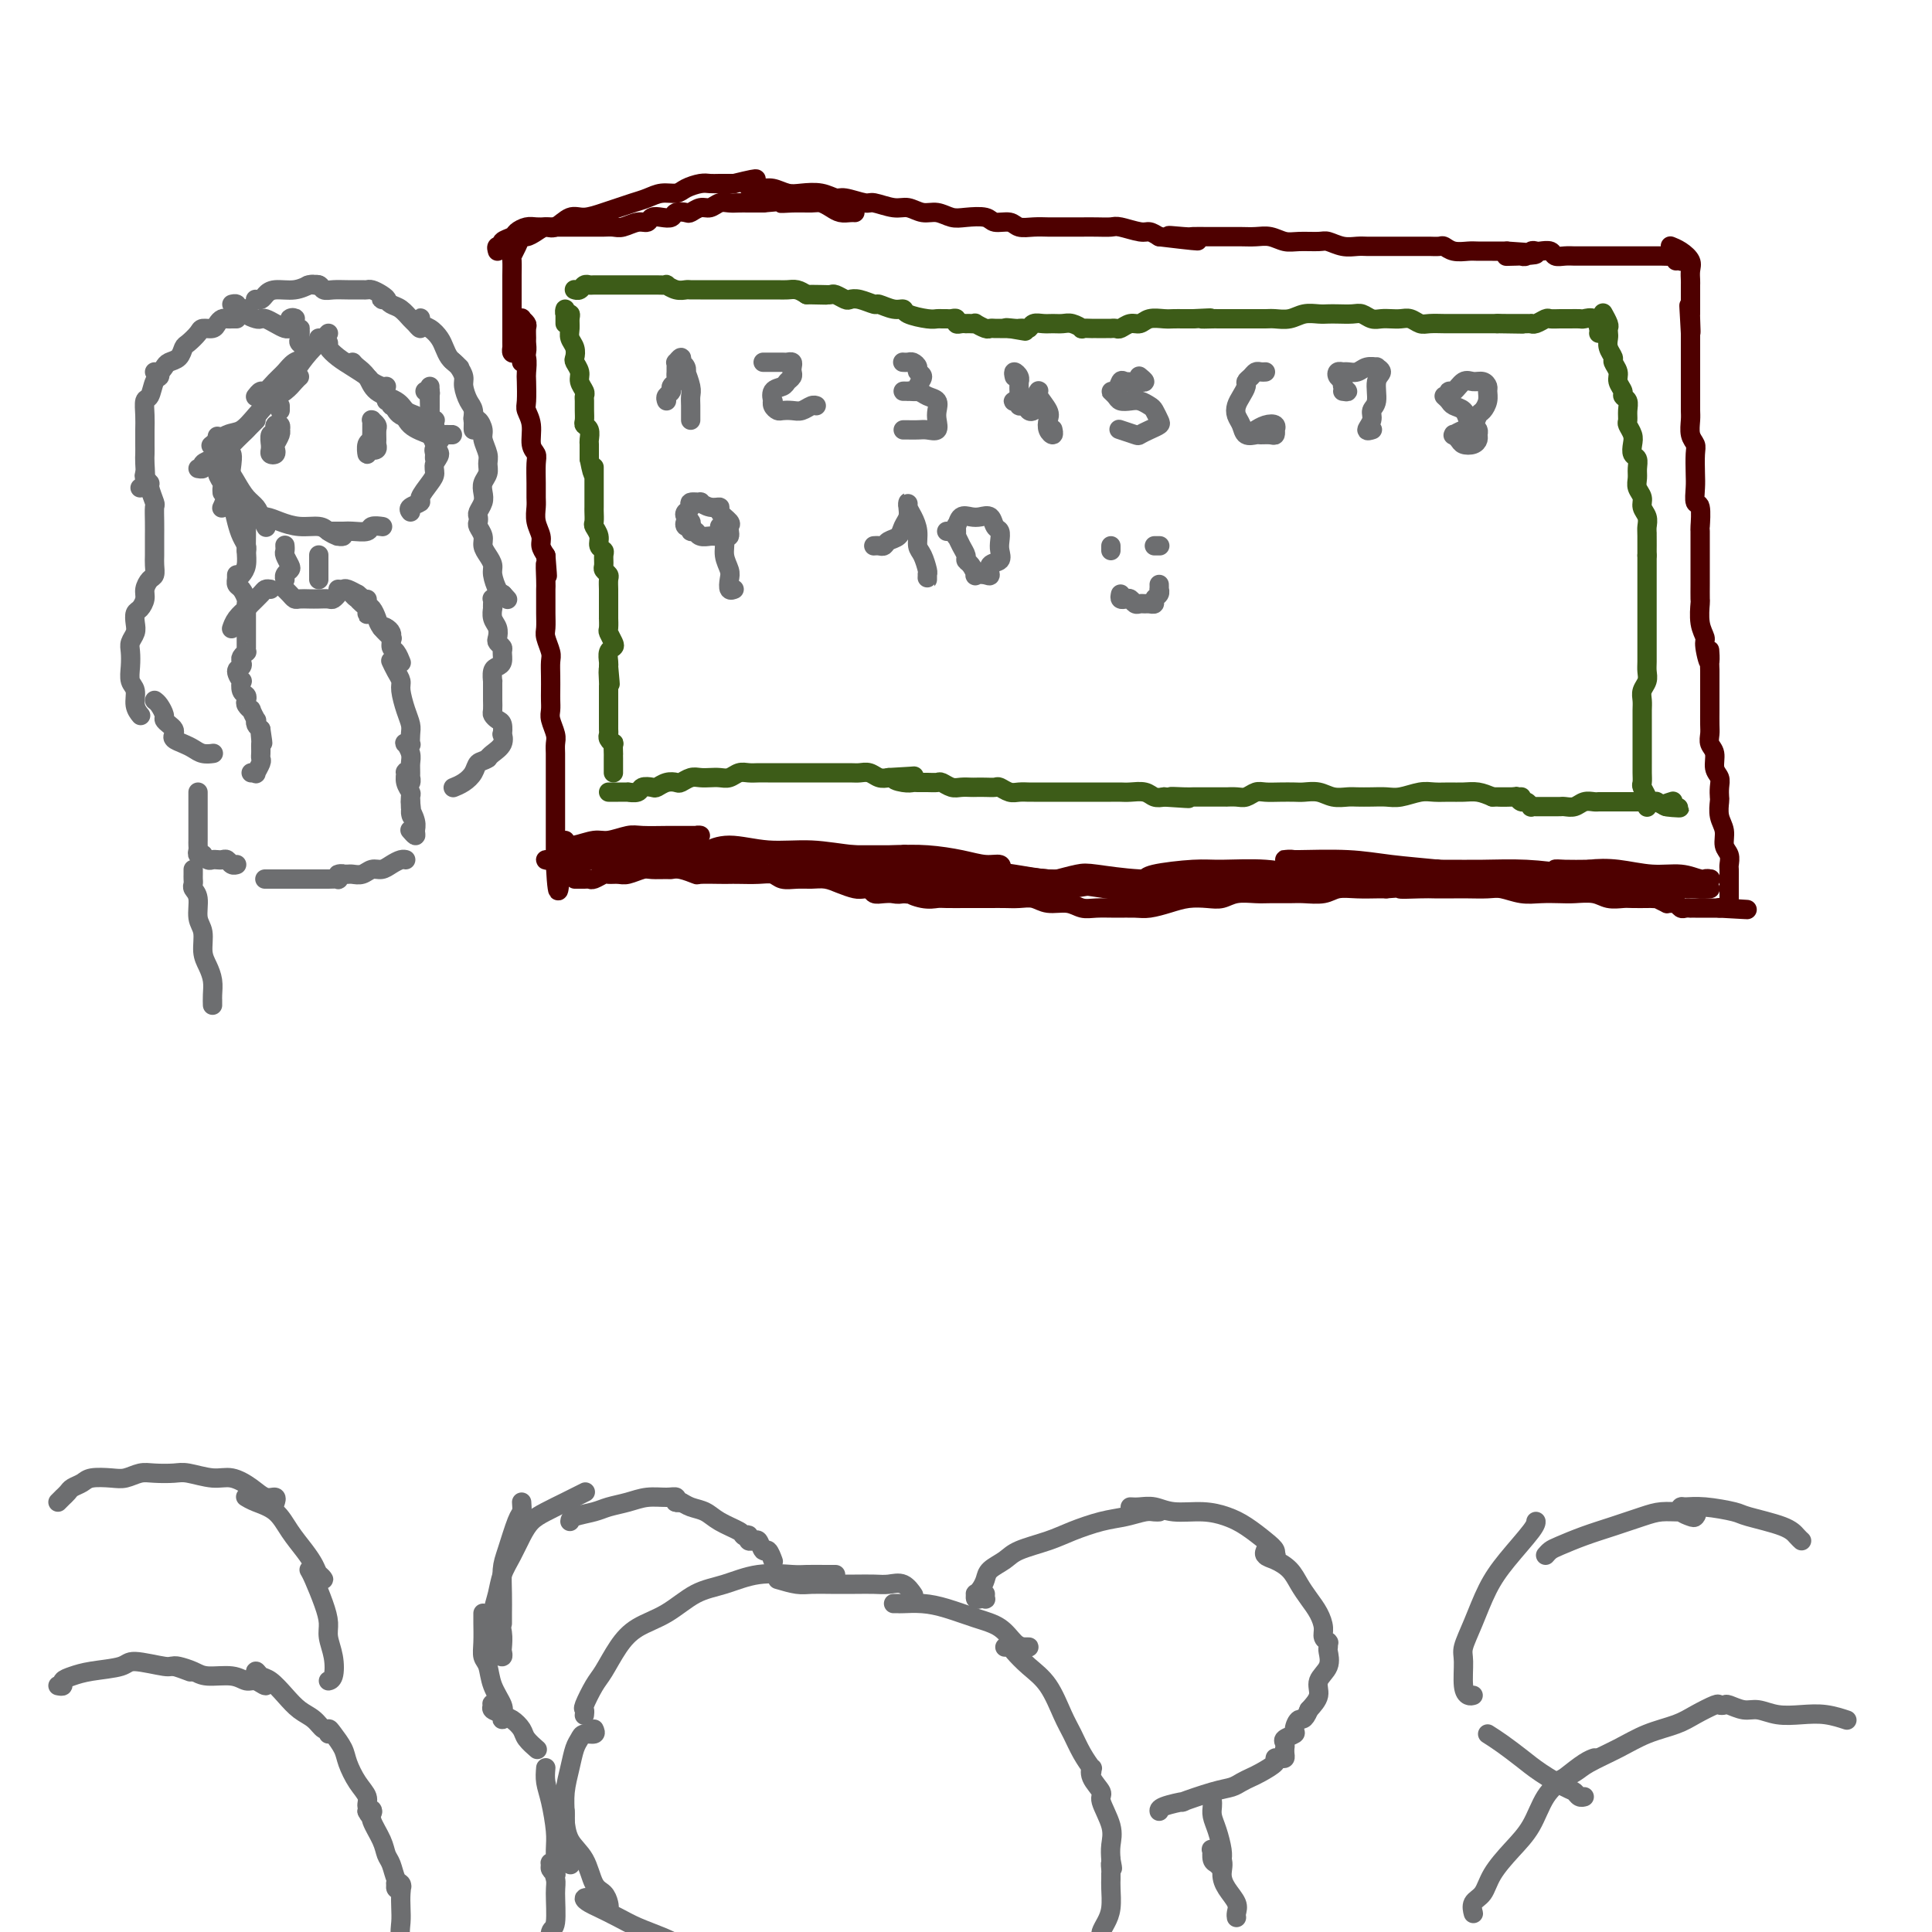 <svg viewBox='0 0 400 400' version='1.1' xmlns='http://www.w3.org/2000/svg' xmlns:xlink='http://www.w3.org/1999/xlink'><g fill='none' stroke='#6D6E70' stroke-width='4' stroke-linecap='round' stroke-linejoin='round'><path d='M12,349c0.463,0.090 0.926,0.179 1,0c0.074,-0.179 -0.241,-0.627 0,-1c0.241,-0.373 1.039,-0.670 2,-1c0.961,-0.330 2.087,-0.692 4,-1c1.913,-0.308 4.615,-0.562 6,-1c1.385,-0.438 1.454,-1.059 3,-1c1.546,0.059 4.569,0.799 6,1c1.431,0.201 1.270,-0.138 2,0c0.730,0.138 2.351,0.754 3,1c0.649,0.246 0.324,0.123 0,0'/><path d='M36,345c0.139,-0.081 0.278,-0.161 1,0c0.722,0.161 2.027,0.564 3,1c0.973,0.436 1.613,0.906 3,1c1.387,0.094 3.521,-0.189 5,0c1.479,0.189 2.302,0.850 3,1c0.698,0.150 1.269,-0.211 2,0c0.731,0.211 1.621,0.994 2,1c0.379,0.006 0.248,-0.766 0,-1c-0.248,-0.234 -0.611,0.068 -1,0c-0.389,-0.068 -0.803,-0.507 -1,-1c-0.197,-0.493 -0.177,-1.040 0,-1c0.177,0.040 0.512,0.668 1,1c0.488,0.332 1.128,0.370 2,1c0.872,0.630 1.975,1.852 3,3c1.025,1.148 1.974,2.221 3,3c1.026,0.779 2.131,1.262 3,2c0.869,0.738 1.503,1.730 2,2c0.497,0.270 0.858,-0.181 1,0c0.142,0.181 0.065,0.995 0,1c-0.065,0.005 -0.117,-0.799 0,-1c0.117,-0.201 0.403,0.201 1,1c0.597,0.799 1.504,1.996 2,3c0.496,1.004 0.581,1.814 1,3c0.419,1.186 1.171,2.749 2,4c0.829,1.251 1.736,2.192 2,3c0.264,0.808 -0.115,1.485 0,2c0.115,0.515 0.723,0.870 1,1c0.277,0.130 0.222,0.037 0,0c-0.222,-0.037 -0.611,-0.019 -1,0'/><path d='M76,375c0.992,2.029 0.973,0.603 1,0c0.027,-0.603 0.101,-0.381 0,0c-0.101,0.381 -0.378,0.922 0,2c0.378,1.078 1.411,2.694 2,4c0.589,1.306 0.733,2.301 1,3c0.267,0.699 0.656,1.103 1,2c0.344,0.897 0.642,2.289 1,3c0.358,0.711 0.774,0.741 1,1c0.226,0.259 0.260,0.748 0,1c-0.260,0.252 -0.816,0.269 -1,0c-0.184,-0.269 0.003,-0.823 0,-1c-0.003,-0.177 -0.197,0.024 0,0c0.197,-0.024 0.783,-0.274 1,0c0.217,0.274 0.063,1.072 0,2c-0.063,0.928 -0.035,1.986 0,3c0.035,1.014 0.076,1.984 0,3c-0.076,1.016 -0.268,2.076 0,3c0.268,0.924 0.995,1.710 1,2c0.005,0.290 -0.713,0.083 -1,0c-0.287,-0.083 -0.144,-0.041 0,0'/><path d='M108,311c0.061,0.777 0.121,1.554 0,2c-0.121,0.446 -0.425,0.559 -1,2c-0.575,1.441 -1.422,4.208 -2,6c-0.578,1.792 -0.887,2.610 -1,4c-0.113,1.390 -0.030,3.352 0,5c0.030,1.648 0.008,2.982 0,4c-0.008,1.018 -0.002,1.719 0,2c0.002,0.281 0.001,0.140 0,0'/><path d='M103,335c0.420,0.949 0.841,1.898 1,3c0.159,1.102 0.058,2.355 0,3c-0.058,0.645 -0.072,0.680 0,1c0.072,0.320 0.229,0.925 0,1c-0.229,0.075 -0.843,-0.380 -1,-1c-0.157,-0.620 0.142,-1.404 0,-2c-0.142,-0.596 -0.726,-1.005 -1,-2c-0.274,-0.995 -0.239,-2.577 0,-4c0.239,-1.423 0.682,-2.689 1,-4c0.318,-1.311 0.509,-2.669 1,-4c0.491,-1.331 1.280,-2.637 2,-4c0.720,-1.363 1.372,-2.785 2,-4c0.628,-1.215 1.233,-2.224 2,-3c0.767,-0.776 1.694,-1.318 3,-2c1.306,-0.682 2.989,-1.502 4,-2c1.011,-0.498 1.349,-0.672 2,-1c0.651,-0.328 1.615,-0.808 2,-1c0.385,-0.192 0.193,-0.096 0,0'/><path d='M118,315c0.035,-0.334 0.070,-0.668 1,-1c0.930,-0.332 2.756,-0.663 4,-1c1.244,-0.337 1.907,-0.680 3,-1c1.093,-0.320 2.617,-0.618 4,-1c1.383,-0.382 2.624,-0.849 4,-1c1.376,-0.151 2.887,0.012 4,0c1.113,-0.012 1.829,-0.199 2,0c0.171,0.199 -0.201,0.785 0,1c0.201,0.215 0.977,0.058 1,0c0.023,-0.058 -0.708,-0.017 -1,0c-0.292,0.017 -0.146,0.008 0,0'/><path d='M140,311c0.271,-0.095 0.542,-0.190 1,0c0.458,0.190 1.101,0.667 2,1c0.899,0.333 2.052,0.524 3,1c0.948,0.476 1.691,1.238 3,2c1.309,0.762 3.184,1.526 4,2c0.816,0.474 0.573,0.660 1,1c0.427,0.340 1.525,0.836 2,1c0.475,0.164 0.326,-0.004 0,0c-0.326,0.004 -0.831,0.181 -1,0c-0.169,-0.181 -0.004,-0.720 0,-1c0.004,-0.280 -0.154,-0.301 0,0c0.154,0.301 0.619,0.925 1,1c0.381,0.075 0.677,-0.400 1,0c0.323,0.400 0.674,1.674 1,2c0.326,0.326 0.626,-0.297 1,0c0.374,0.297 0.821,1.513 1,2c0.179,0.487 0.089,0.243 0,0'/><path d='M121,355c-0.013,0.111 -0.026,0.223 0,0c0.026,-0.223 0.093,-0.779 0,-1c-0.093,-0.221 -0.344,-0.107 0,-1c0.344,-0.893 1.283,-2.793 2,-4c0.717,-1.207 1.211,-1.720 2,-3c0.789,-1.280 1.871,-3.325 3,-5c1.129,-1.675 2.305,-2.978 4,-4c1.695,-1.022 3.911,-1.762 6,-3c2.089,-1.238 4.052,-2.973 6,-4c1.948,-1.027 3.880,-1.347 6,-2c2.120,-0.653 4.428,-1.639 7,-2c2.572,-0.361 5.408,-0.097 7,0c1.592,0.097 1.939,0.026 3,0c1.061,-0.026 2.834,-0.007 4,0c1.166,0.007 1.725,0.002 2,0c0.275,-0.002 0.266,-0.001 0,0c-0.266,0.001 -0.790,0.000 -1,0c-0.210,-0.000 -0.105,-0.000 0,0'/><path d='M161,327c1.439,0.423 2.878,0.845 4,1c1.122,0.155 1.928,0.042 3,0c1.072,-0.042 2.412,-0.013 4,0c1.588,0.013 3.424,0.011 5,0c1.576,-0.011 2.892,-0.031 4,0c1.108,0.031 2.010,0.113 3,0c0.990,-0.113 2.070,-0.422 3,0c0.930,0.422 1.712,1.575 2,2c0.288,0.425 0.082,0.121 0,0c-0.082,-0.121 -0.041,-0.061 0,0'/><path d='M123,358c0.203,0.443 0.405,0.886 0,1c-0.405,0.114 -1.419,-0.102 -2,0c-0.581,0.102 -0.730,0.521 -1,1c-0.270,0.479 -0.661,1.018 -1,2c-0.339,0.982 -0.627,2.409 -1,4c-0.373,1.591 -0.833,3.347 -1,5c-0.167,1.653 -0.041,3.203 0,5c0.041,1.797 -0.003,3.841 0,5c0.003,1.159 0.052,1.434 0,2c-0.052,0.566 -0.206,1.421 0,2c0.206,0.579 0.773,0.880 1,1c0.227,0.120 0.113,0.060 0,0'/><path d='M117,375c0.009,0.408 0.019,0.816 0,1c-0.019,0.184 -0.065,0.142 0,1c0.065,0.858 0.242,2.614 1,4c0.758,1.386 2.099,2.400 3,4c0.901,1.600 1.364,3.785 2,5c0.636,1.215 1.447,1.460 2,2c0.553,0.540 0.848,1.373 1,2c0.152,0.627 0.163,1.047 0,1c-0.163,-0.047 -0.498,-0.560 -1,-1c-0.502,-0.440 -1.170,-0.805 -2,-1c-0.830,-0.195 -1.823,-0.218 -2,0c-0.177,0.218 0.462,0.677 1,1c0.538,0.323 0.976,0.509 2,1c1.024,0.491 2.636,1.288 4,2c1.364,0.712 2.482,1.340 4,2c1.518,0.660 3.438,1.352 5,2c1.562,0.648 2.767,1.251 4,2c1.233,0.749 2.495,1.642 3,2c0.505,0.358 0.252,0.179 0,0'/><path d='M185,332c0.401,-0.005 0.801,-0.009 1,0c0.199,0.009 0.195,0.032 1,0c0.805,-0.032 2.418,-0.117 4,0c1.582,0.117 3.134,0.438 5,1c1.866,0.562 4.046,1.366 6,2c1.954,0.634 3.680,1.098 5,2c1.320,0.902 2.232,2.242 3,3c0.768,0.758 1.392,0.935 2,1c0.608,0.065 1.200,0.017 1,0c-0.200,-0.017 -1.190,-0.003 -2,0c-0.810,0.003 -1.438,-0.005 -2,0c-0.562,0.005 -1.056,0.021 -1,0c0.056,-0.021 0.662,-0.081 1,0c0.338,0.081 0.408,0.303 1,1c0.592,0.697 1.705,1.869 3,3c1.295,1.131 2.771,2.220 4,4c1.229,1.780 2.210,4.251 3,6c0.790,1.749 1.388,2.775 2,4c0.612,1.225 1.236,2.649 2,4c0.764,1.351 1.667,2.630 2,3c0.333,0.370 0.097,-0.167 0,0c-0.097,0.167 -0.056,1.039 0,1c0.056,-0.039 0.128,-0.990 0,-1c-0.128,-0.010 -0.455,0.920 0,2c0.455,1.080 1.691,2.309 2,3c0.309,0.691 -0.309,0.845 0,2c0.309,1.155 1.545,3.311 2,5c0.455,1.689 0.130,2.911 0,4c-0.130,1.089 -0.065,2.044 0,3'/><path d='M230,385c0.619,3.122 0.166,1.428 0,1c-0.166,-0.428 -0.045,0.411 0,1c0.045,0.589 0.013,0.927 0,1c-0.013,0.073 -0.006,-0.118 0,0c0.006,0.118 0.012,0.546 0,1c-0.012,0.454 -0.042,0.934 0,2c0.042,1.066 0.155,2.716 0,4c-0.155,1.284 -0.578,2.200 -1,3c-0.422,0.800 -0.844,1.485 -1,2c-0.156,0.515 -0.044,0.862 0,1c0.044,0.138 0.022,0.069 0,0'/><path d='M305,396c-0.014,-0.051 -0.027,-0.102 0,0c0.027,0.102 0.096,0.356 0,0c-0.096,-0.356 -0.356,-1.321 0,-2c0.356,-0.679 1.329,-1.073 2,-2c0.671,-0.927 1.039,-2.386 2,-4c0.961,-1.614 2.516,-3.381 4,-5c1.484,-1.619 2.899,-3.089 4,-5c1.101,-1.911 1.889,-4.263 3,-6c1.111,-1.737 2.546,-2.858 4,-4c1.454,-1.142 2.926,-2.306 4,-3c1.074,-0.694 1.751,-0.918 2,-1c0.249,-0.082 0.071,-0.024 0,0c-0.071,0.024 -0.036,0.012 0,0'/><path d='M322,369c1.495,-0.689 2.991,-1.378 4,-2c1.009,-0.622 1.532,-1.177 3,-2c1.468,-0.823 3.882,-1.913 6,-3c2.118,-1.087 3.940,-2.172 6,-3c2.060,-0.828 4.359,-1.398 6,-2c1.641,-0.602 2.623,-1.234 4,-2c1.377,-0.766 3.149,-1.665 4,-2c0.851,-0.335 0.783,-0.105 1,0c0.217,0.105 0.721,0.084 1,0c0.279,-0.084 0.335,-0.233 1,0c0.665,0.233 1.941,0.846 3,1c1.059,0.154 1.903,-0.151 3,0c1.097,0.151 2.449,0.759 4,1c1.551,0.241 3.302,0.116 5,0c1.698,-0.116 3.342,-0.224 5,0c1.658,0.224 3.331,0.778 4,1c0.669,0.222 0.335,0.111 0,0'/><path d='M204,330c-0.022,0.420 -0.044,0.841 0,1c0.044,0.159 0.155,0.057 0,0c-0.155,-0.057 -0.574,-0.070 -1,0c-0.426,0.070 -0.857,0.223 -1,0c-0.143,-0.223 0.001,-0.822 0,-1c-0.001,-0.178 -0.148,0.066 0,0c0.148,-0.066 0.592,-0.440 1,-1c0.408,-0.560 0.780,-1.305 1,-2c0.220,-0.695 0.290,-1.341 1,-2c0.710,-0.659 2.061,-1.332 3,-2c0.939,-0.668 1.464,-1.330 3,-2c1.536,-0.670 4.081,-1.346 6,-2c1.919,-0.654 3.210,-1.286 5,-2c1.790,-0.714 4.077,-1.512 6,-2c1.923,-0.488 3.482,-0.667 5,-1c1.518,-0.333 2.994,-0.821 4,-1c1.006,-0.179 1.540,-0.048 2,0c0.460,0.048 0.846,0.014 1,0c0.154,-0.014 0.077,-0.007 0,0'/><path d='M234,312c0.587,0.032 1.174,0.064 2,0c0.826,-0.064 1.889,-0.222 3,0c1.111,0.222 2.268,0.826 4,1c1.732,0.174 4.037,-0.080 6,0c1.963,0.080 3.583,0.495 5,1c1.417,0.505 2.630,1.102 4,2c1.370,0.898 2.895,2.098 4,3c1.105,0.902 1.789,1.505 2,2c0.211,0.495 -0.050,0.882 0,1c0.050,0.118 0.411,-0.033 0,0c-0.411,0.033 -1.593,0.249 -2,0c-0.407,-0.249 -0.040,-0.961 0,-1c0.040,-0.039 -0.246,0.597 0,1c0.246,0.403 1.025,0.572 2,1c0.975,0.428 2.146,1.115 3,2c0.854,0.885 1.391,1.967 2,3c0.609,1.033 1.291,2.018 2,3c0.709,0.982 1.444,1.962 2,3c0.556,1.038 0.934,2.134 1,3c0.066,0.866 -0.178,1.504 0,2c0.178,0.496 0.779,0.852 1,1c0.221,0.148 0.061,0.087 0,0c-0.061,-0.087 -0.024,-0.200 0,0c0.024,0.200 0.036,0.714 0,1c-0.036,0.286 -0.120,0.345 0,1c0.120,0.655 0.445,1.908 0,3c-0.445,1.092 -1.658,2.025 -2,3c-0.342,0.975 0.188,1.993 0,3c-0.188,1.007 -1.094,2.004 -2,3'/><path d='M271,354c-1.002,2.510 -1.508,1.786 -2,2c-0.492,0.214 -0.969,1.368 -1,2c-0.031,0.632 0.384,0.743 0,1c-0.384,0.257 -1.567,0.660 -2,1c-0.433,0.340 -0.115,0.617 0,1c0.115,0.383 0.028,0.873 0,1c-0.028,0.127 0.002,-0.110 0,0c-0.002,0.110 -0.036,0.567 0,1c0.036,0.433 0.144,0.841 0,1c-0.144,0.159 -0.538,0.070 -1,0c-0.462,-0.070 -0.992,-0.121 -1,0c-0.008,0.121 0.504,0.414 0,1c-0.504,0.586 -2.025,1.465 -3,2c-0.975,0.535 -1.406,0.725 -2,1c-0.594,0.275 -1.353,0.633 -2,1c-0.647,0.367 -1.182,0.742 -2,1c-0.818,0.258 -1.918,0.398 -4,1c-2.082,0.602 -5.146,1.664 -6,2c-0.854,0.336 0.503,-0.054 0,0c-0.503,0.054 -2.866,0.553 -4,1c-1.134,0.447 -1.038,0.842 -1,1c0.038,0.158 0.019,0.079 0,0'/><path d='M251,373c-0.006,-0.069 -0.012,-0.139 0,0c0.012,0.139 0.042,0.485 0,1c-0.042,0.515 -0.155,1.198 0,2c0.155,0.802 0.578,1.722 1,3c0.422,1.278 0.842,2.913 1,4c0.158,1.087 0.053,1.624 0,2c-0.053,0.376 -0.053,0.591 0,1c0.053,0.409 0.158,1.014 0,1c-0.158,-0.014 -0.580,-0.646 -1,-1c-0.420,-0.354 -0.837,-0.429 -1,-1c-0.163,-0.571 -0.072,-1.636 0,-2c0.072,-0.364 0.126,-0.026 0,0c-0.126,0.026 -0.433,-0.260 0,0c0.433,0.260 1.604,1.067 2,2c0.396,0.933 0.015,1.991 0,3c-0.015,1.009 0.336,1.969 1,3c0.664,1.031 1.642,2.132 2,3c0.358,0.868 0.096,1.503 0,2c-0.096,0.497 -0.028,0.856 0,1c0.028,0.144 0.014,0.072 0,0'/><path d='M305,351c-0.306,0.092 -0.613,0.183 -1,0c-0.387,-0.183 -0.855,-0.642 -1,-2c-0.145,-1.358 0.034,-3.617 0,-5c-0.034,-1.383 -0.282,-1.890 0,-3c0.282,-1.110 1.095,-2.823 2,-5c0.905,-2.177 1.903,-4.818 3,-7c1.097,-2.182 2.294,-3.904 4,-6c1.706,-2.096 3.921,-4.564 5,-6c1.079,-1.436 1.023,-1.839 1,-2c-0.023,-0.161 -0.011,-0.081 0,0'/><path d='M320,322c0.310,-0.358 0.621,-0.715 1,-1c0.379,-0.285 0.828,-0.497 2,-1c1.172,-0.503 3.069,-1.297 5,-2c1.931,-0.703 3.898,-1.314 6,-2c2.102,-0.686 4.339,-1.448 6,-2c1.661,-0.552 2.744,-0.893 4,-1c1.256,-0.107 2.683,0.021 4,0c1.317,-0.021 2.524,-0.192 3,0c0.476,0.192 0.220,0.745 0,1c-0.220,0.255 -0.403,0.211 -1,0c-0.597,-0.211 -1.606,-0.589 -2,-1c-0.394,-0.411 -0.171,-0.854 0,-1c0.171,-0.146 0.290,0.005 1,0c0.710,-0.005 2.011,-0.167 4,0c1.989,0.167 4.666,0.661 6,1c1.334,0.339 1.324,0.522 3,1c1.676,0.478 5.037,1.252 7,2c1.963,0.748 2.529,1.471 3,2c0.471,0.529 0.849,0.866 1,1c0.151,0.134 0.076,0.067 0,0'/><path d='M308,359c0.900,0.574 1.799,1.148 3,2c1.201,0.852 2.703,1.983 4,3c1.297,1.017 2.390,1.919 4,3c1.610,1.081 3.738,2.342 5,3c1.262,0.658 1.658,0.712 2,1c0.342,0.288 0.631,0.808 1,1c0.369,0.192 0.820,0.055 1,0c0.180,-0.055 0.090,-0.027 0,0'/><path d='M12,311c0.449,-0.446 0.897,-0.893 1,-1c0.103,-0.107 -0.140,0.125 0,0c0.140,-0.125 0.663,-0.608 1,-1c0.337,-0.392 0.488,-0.692 1,-1c0.512,-0.308 1.386,-0.622 2,-1c0.614,-0.378 0.967,-0.819 2,-1c1.033,-0.181 2.745,-0.101 4,0c1.255,0.101 2.052,0.222 3,0c0.948,-0.222 2.045,-0.787 3,-1c0.955,-0.213 1.766,-0.073 3,0c1.234,0.073 2.889,0.077 4,0c1.111,-0.077 1.676,-0.237 3,0c1.324,0.237 3.406,0.872 5,1c1.594,0.128 2.700,-0.249 4,0c1.300,0.249 2.793,1.125 4,2c1.207,0.875 2.128,1.750 3,2c0.872,0.250 1.696,-0.125 2,0c0.304,0.125 0.087,0.750 0,1c-0.087,0.250 -0.043,0.125 0,0'/><path d='M51,310c-0.124,-0.078 -0.248,-0.156 0,0c0.248,0.156 0.868,0.545 2,1c1.132,0.455 2.775,0.976 4,2c1.225,1.024 2.032,2.552 3,4c0.968,1.448 2.099,2.815 3,4c0.901,1.185 1.573,2.189 2,3c0.427,0.811 0.608,1.429 1,2c0.392,0.571 0.994,1.094 1,1c0.006,-0.094 -0.585,-0.806 -1,-1c-0.415,-0.194 -0.655,0.132 -1,0c-0.345,-0.132 -0.796,-0.720 -1,-1c-0.204,-0.280 -0.161,-0.253 0,0c0.161,0.253 0.439,0.730 1,2c0.561,1.270 1.405,3.331 2,5c0.595,1.669 0.940,2.945 1,4c0.060,1.055 -0.166,1.891 0,3c0.166,1.109 0.725,2.493 1,4c0.275,1.507 0.266,3.136 0,4c-0.266,0.864 -0.790,0.961 -1,1c-0.210,0.039 -0.105,0.019 0,0'/><path d='M100,334c-0.007,0.474 -0.014,0.947 0,2c0.014,1.053 0.050,2.684 0,4c-0.050,1.316 -0.185,2.317 0,3c0.185,0.683 0.690,1.049 1,2c0.310,0.951 0.425,2.486 1,4c0.575,1.514 1.611,3.005 2,4c0.389,0.995 0.133,1.493 0,2c-0.133,0.507 -0.142,1.024 0,1c0.142,-0.024 0.436,-0.588 0,-1c-0.436,-0.412 -1.604,-0.672 -2,-1c-0.396,-0.328 -0.022,-0.723 0,-1c0.022,-0.277 -0.308,-0.437 0,0c0.308,0.437 1.253,1.469 2,2c0.747,0.531 1.297,0.559 2,1c0.703,0.441 1.560,1.293 2,2c0.440,0.707 0.465,1.267 1,2c0.535,0.733 1.582,1.638 2,2c0.418,0.362 0.209,0.181 0,0'/><path d='M113,366c-0.083,0.973 -0.166,1.945 0,3c0.166,1.055 0.580,2.191 1,4c0.420,1.809 0.846,4.289 1,6c0.154,1.711 0.038,2.652 0,4c-0.038,1.348 0.004,3.104 0,4c-0.004,0.896 -0.055,0.931 0,1c0.055,0.069 0.215,0.172 0,0c-0.215,-0.172 -0.804,-0.619 -1,-1c-0.196,-0.381 0.001,-0.697 0,-1c-0.001,-0.303 -0.200,-0.592 0,0c0.200,0.592 0.800,2.065 1,3c0.200,0.935 0.001,1.334 0,3c-0.001,1.666 0.196,4.601 0,6c-0.196,1.399 -0.783,1.261 -1,2c-0.217,0.739 -0.062,2.354 0,3c0.062,0.646 0.031,0.323 0,0'/></g>
<g fill='none' stroke='#4E0000' stroke-width='4' stroke-linecap='round' stroke-linejoin='round'><path d='M108,75c0.423,-0.634 0.846,-1.269 1,-2c0.154,-0.731 0.037,-1.559 0,-2c-0.037,-0.441 0.004,-0.496 0,-1c-0.004,-0.504 -0.054,-1.457 0,-2c0.054,-0.543 0.210,-0.675 0,-1c-0.210,-0.325 -0.788,-0.841 -1,-1c-0.212,-0.159 -0.058,0.041 0,0c0.058,-0.041 0.019,-0.321 0,0c-0.019,0.321 -0.019,1.245 0,2c0.019,0.755 0.058,1.341 0,2c-0.058,0.659 -0.211,1.392 0,2c0.211,0.608 0.788,1.093 1,2c0.212,0.907 0.061,2.237 0,3c-0.061,0.763 -0.031,0.960 0,2c0.031,1.040 0.065,2.922 0,4c-0.065,1.078 -0.228,1.351 0,2c0.228,0.649 0.846,1.675 1,3c0.154,1.325 -0.155,2.950 0,4c0.155,1.050 0.774,1.526 1,2c0.226,0.474 0.060,0.945 0,2c-0.060,1.055 -0.012,2.695 0,4c0.012,1.305 -0.012,2.275 0,3c0.012,0.725 0.058,1.205 0,2c-0.058,0.795 -0.222,1.904 0,3c0.222,1.096 0.829,2.180 1,3c0.171,0.820 -0.094,1.377 0,2c0.094,0.623 0.547,1.311 1,2'/><path d='M113,115c0.619,7.568 0.166,2.989 0,2c-0.166,-0.989 -0.044,1.612 0,3c0.044,1.388 0.011,1.564 0,2c-0.011,0.436 0.001,1.132 0,2c-0.001,0.868 -0.014,1.908 0,3c0.014,1.092 0.056,2.235 0,3c-0.056,0.765 -0.211,1.153 0,2c0.211,0.847 0.789,2.152 1,3c0.211,0.848 0.057,1.239 0,2c-0.057,0.761 -0.016,1.894 0,3c0.016,1.106 0.008,2.187 0,3c-0.008,0.813 -0.016,1.358 0,2c0.016,0.642 0.057,1.379 0,2c-0.057,0.621 -0.211,1.125 0,2c0.211,0.875 0.789,2.121 1,3c0.211,0.879 0.057,1.391 0,2c-0.057,0.609 -0.015,1.314 0,2c0.015,0.686 0.004,1.352 0,2c-0.004,0.648 -0.001,1.280 0,2c0.001,0.720 0.000,1.530 0,2c-0.000,0.470 -0.000,0.601 0,1c0.000,0.399 0.000,1.067 0,2c-0.000,0.933 -0.000,2.133 0,3c0.000,0.867 0.000,1.402 0,2c-0.000,0.598 -0.000,1.260 0,2c0.000,0.740 0.000,1.556 0,2c-0.000,0.444 -0.000,0.514 0,1c0.000,0.486 0.000,1.388 0,2c-0.000,0.612 -0.000,0.934 0,1c0.000,0.066 0.000,-0.124 0,0c-0.000,0.124 -0.000,0.562 0,1'/><path d='M115,179c0.552,10.128 0.931,3.447 1,1c0.069,-2.447 -0.174,-0.659 0,0c0.174,0.659 0.764,0.188 1,0c0.236,-0.188 0.118,-0.094 0,0'/><path d='M119,182c0.336,-0.002 0.671,-0.004 1,0c0.329,0.004 0.650,0.015 1,0c0.350,-0.015 0.727,-0.057 1,0c0.273,0.057 0.442,0.212 1,0c0.558,-0.212 1.504,-0.793 2,-1c0.496,-0.207 0.540,-0.041 1,0c0.460,0.041 1.335,-0.042 2,0c0.665,0.042 1.119,0.208 2,0c0.881,-0.208 2.188,-0.789 3,-1c0.812,-0.211 1.129,-0.053 2,0c0.871,0.053 2.296,0.000 3,0c0.704,-0.000 0.685,0.053 1,0c0.315,-0.053 0.963,-0.210 2,0c1.037,0.210 2.464,0.788 3,1c0.536,0.212 0.180,0.057 1,0c0.820,-0.057 2.814,-0.016 4,0c1.186,0.016 1.563,0.008 2,0c0.437,-0.008 0.935,-0.016 2,0c1.065,0.016 2.697,0.057 4,0c1.303,-0.057 2.277,-0.212 3,0c0.723,0.212 1.193,0.792 2,1c0.807,0.208 1.949,0.045 3,0c1.051,-0.045 2.010,0.027 3,0c0.990,-0.027 2.011,-0.152 3,0c0.989,0.152 1.945,0.580 3,1c1.055,0.420 2.208,0.831 3,1c0.792,0.169 1.223,0.097 2,0c0.777,-0.097 1.902,-0.218 3,0c1.098,0.218 2.171,0.777 3,1c0.829,0.223 1.415,0.112 2,0'/><path d='M187,185c7.492,0.713 3.223,-0.005 2,0c-1.223,0.005 0.602,0.733 2,1c1.398,0.267 2.369,0.071 3,0c0.631,-0.071 0.920,-0.019 2,0c1.080,0.019 2.949,0.005 4,0c1.051,-0.005 1.282,-0.003 2,0c0.718,0.003 1.924,0.005 3,0c1.076,-0.005 2.024,-0.016 3,0c0.976,0.016 1.980,0.061 3,0c1.020,-0.061 2.057,-0.227 3,0c0.943,0.227 1.791,0.845 3,1c1.209,0.155 2.778,-0.155 4,0c1.222,0.155 2.097,0.774 3,1c0.903,0.226 1.833,0.058 3,0c1.167,-0.058 2.569,-0.005 4,0c1.431,0.005 2.890,-0.037 4,0c1.110,0.037 1.872,0.155 3,0c1.128,-0.155 2.622,-0.581 4,-1c1.378,-0.419 2.641,-0.830 4,-1c1.359,-0.170 2.813,-0.098 4,0c1.187,0.098 2.107,0.223 3,0c0.893,-0.223 1.760,-0.792 3,-1c1.240,-0.208 2.853,-0.055 4,0c1.147,0.055 1.829,0.011 3,0c1.171,-0.011 2.833,0.011 4,0c1.167,-0.011 1.839,-0.056 3,0c1.161,0.056 2.811,0.211 4,0c1.189,-0.211 1.917,-0.789 3,-1c1.083,-0.211 2.522,-0.057 4,0c1.478,0.057 2.994,0.016 4,0c1.006,-0.016 1.503,-0.008 2,0'/><path d='M287,184c8.051,-0.619 3.678,-0.166 3,0c-0.678,0.166 2.339,0.045 4,0c1.661,-0.045 1.966,-0.013 3,0c1.034,0.013 2.797,0.007 4,0c1.203,-0.007 1.847,-0.016 3,0c1.153,0.016 2.816,0.057 4,0c1.184,-0.057 1.891,-0.211 3,0c1.109,0.211 2.622,0.788 4,1c1.378,0.212 2.623,0.061 4,0c1.377,-0.061 2.887,-0.030 4,0c1.113,0.030 1.830,0.061 3,0c1.170,-0.061 2.793,-0.212 4,0c1.207,0.212 1.996,0.789 3,1c1.004,0.211 2.221,0.057 3,0c0.779,-0.057 1.121,-0.016 2,0c0.879,0.016 2.296,0.008 3,0c0.704,-0.008 0.696,-0.016 1,0c0.304,0.016 0.922,0.057 1,0c0.078,-0.057 -0.382,-0.212 0,0c0.382,0.212 1.608,0.793 2,1c0.392,0.207 -0.050,0.041 0,0c0.050,-0.041 0.592,0.041 1,0c0.408,-0.041 0.683,-0.207 1,0c0.317,0.207 0.677,0.788 1,1c0.323,0.212 0.611,0.057 1,0c0.389,-0.057 0.881,-0.015 1,0c0.119,0.015 -0.134,0.004 0,0c0.134,-0.004 0.654,-0.001 1,0c0.346,0.001 0.516,0.000 1,0c0.484,-0.000 1.281,-0.000 2,0c0.719,0.000 1.359,0.000 2,0'/><path d='M356,188c10.840,0.618 3.441,0.163 1,0c-2.441,-0.163 0.078,-0.033 1,0c0.922,0.033 0.247,-0.031 0,0c-0.247,0.031 -0.066,0.157 0,0c0.066,-0.157 0.018,-0.595 0,-1c-0.018,-0.405 -0.005,-0.776 0,-1c0.005,-0.224 0.002,-0.301 0,-1c-0.002,-0.699 -0.005,-2.021 0,-3c0.005,-0.979 0.016,-1.616 0,-2c-0.016,-0.384 -0.061,-0.514 0,-1c0.061,-0.486 0.226,-1.328 0,-2c-0.226,-0.672 -0.845,-1.173 -1,-2c-0.155,-0.827 0.154,-1.979 0,-3c-0.154,-1.021 -0.772,-1.912 -1,-3c-0.228,-1.088 -0.065,-2.373 0,-3c0.065,-0.627 0.033,-0.594 0,-1c-0.033,-0.406 -0.065,-1.249 0,-2c0.065,-0.751 0.228,-1.409 0,-2c-0.228,-0.591 -0.846,-1.116 -1,-2c-0.154,-0.884 0.155,-2.128 0,-3c-0.155,-0.872 -0.774,-1.374 -1,-2c-0.226,-0.626 -0.061,-1.378 0,-2c0.061,-0.622 0.016,-1.114 0,-2c-0.016,-0.886 -0.004,-2.165 0,-3c0.004,-0.835 0.001,-1.225 0,-2c-0.001,-0.775 -0.000,-1.936 0,-3c0.000,-1.064 0.000,-2.032 0,-3'/><path d='M354,139c-0.244,-7.875 0.145,-3.063 0,-2c-0.145,1.063 -0.823,-1.621 -1,-3c-0.177,-1.379 0.149,-1.451 0,-2c-0.149,-0.549 -0.772,-1.574 -1,-3c-0.228,-1.426 -0.061,-3.254 0,-4c0.061,-0.746 0.016,-0.410 0,-1c-0.016,-0.590 -0.004,-2.107 0,-3c0.004,-0.893 0.001,-1.164 0,-2c-0.001,-0.836 0.001,-2.239 0,-3c-0.001,-0.761 -0.004,-0.881 0,-2c0.004,-1.119 0.015,-3.237 0,-4c-0.015,-0.763 -0.057,-0.170 0,-1c0.057,-0.830 0.211,-3.083 0,-4c-0.211,-0.917 -0.788,-0.497 -1,-1c-0.212,-0.503 -0.061,-1.930 0,-3c0.061,-1.070 0.030,-1.785 0,-3c-0.030,-1.215 -0.061,-2.930 0,-4c0.061,-1.070 0.212,-1.494 0,-2c-0.212,-0.506 -0.789,-1.094 -1,-2c-0.211,-0.906 -0.057,-2.130 0,-3c0.057,-0.870 0.015,-1.388 0,-2c-0.015,-0.612 -0.004,-1.320 0,-2c0.004,-0.680 0.001,-1.334 0,-2c-0.001,-0.666 -0.000,-1.345 0,-2c0.000,-0.655 0.000,-1.288 0,-2c-0.000,-0.712 -0.000,-1.504 0,-2c0.000,-0.496 0.000,-0.696 0,-1c-0.000,-0.304 -0.000,-0.710 0,-1c0.000,-0.290 0.000,-0.463 0,-1c-0.000,-0.537 -0.000,-1.439 0,-2c0.000,-0.561 0.000,-0.780 0,-1'/><path d='M350,69c-0.619,-10.948 -0.166,-3.317 0,-1c0.166,2.317 0.044,-0.678 0,-2c-0.044,-1.322 -0.012,-0.970 0,-1c0.012,-0.030 0.003,-0.441 0,-1c-0.003,-0.559 -0.001,-1.266 0,-2c0.001,-0.734 0.002,-1.495 0,-2c-0.002,-0.505 -0.006,-0.755 0,-1c0.006,-0.245 0.022,-0.486 0,-1c-0.022,-0.514 -0.083,-1.301 0,-2c0.083,-0.699 0.311,-1.311 0,-2c-0.311,-0.689 -1.161,-1.455 -2,-2c-0.839,-0.545 -1.668,-0.870 -2,-1c-0.332,-0.130 -0.166,-0.065 0,0'/><path d='M107,73c-0.423,0.120 -0.845,0.239 -1,0c-0.155,-0.239 -0.041,-0.837 0,-1c0.041,-0.163 0.011,0.109 0,0c-0.011,-0.109 -0.003,-0.600 0,-1c0.003,-0.400 0.001,-0.711 0,-1c-0.001,-0.289 -0.000,-0.557 0,-1c0.000,-0.443 -0.000,-1.062 0,-2c0.000,-0.938 0.000,-2.195 0,-3c-0.000,-0.805 -0.001,-1.156 0,-2c0.001,-0.844 0.003,-2.179 0,-3c-0.003,-0.821 -0.012,-1.128 0,-2c0.012,-0.872 0.044,-2.310 0,-3c-0.044,-0.690 -0.164,-0.632 0,-1c0.164,-0.368 0.610,-1.161 1,-2c0.390,-0.839 0.722,-1.725 1,-2c0.278,-0.275 0.500,0.062 1,0c0.500,-0.062 1.276,-0.524 2,-1c0.724,-0.476 1.394,-0.968 2,-1c0.606,-0.032 1.148,0.395 2,0c0.852,-0.395 2.013,-1.611 3,-2c0.987,-0.389 1.800,0.051 3,0c1.200,-0.051 2.785,-0.592 4,-1c1.215,-0.408 2.059,-0.683 3,-1c0.941,-0.317 1.980,-0.676 3,-1c1.020,-0.324 2.020,-0.612 3,-1c0.980,-0.388 1.939,-0.874 3,-1c1.061,-0.126 2.223,0.110 3,0c0.777,-0.110 1.170,-0.565 2,-1c0.830,-0.435 2.099,-0.848 3,-1c0.901,-0.152 1.435,-0.041 2,0c0.565,0.041 1.161,0.012 2,0c0.839,-0.012 1.919,-0.006 3,0'/><path d='M152,38c7.248,-1.767 3.870,-0.683 3,0c-0.870,0.683 0.770,0.967 2,1c1.230,0.033 2.049,-0.183 3,0c0.951,0.183 2.034,0.766 3,1c0.966,0.234 1.814,0.119 3,0c1.186,-0.119 2.711,-0.243 4,0c1.289,0.243 2.344,0.854 3,1c0.656,0.146 0.913,-0.172 2,0c1.087,0.172 3.004,0.835 4,1c0.996,0.165 1.071,-0.167 2,0c0.929,0.167 2.713,0.833 4,1c1.287,0.167 2.075,-0.165 3,0c0.925,0.165 1.985,0.828 3,1c1.015,0.172 1.986,-0.146 3,0c1.014,0.146 2.071,0.756 3,1c0.929,0.244 1.728,0.122 3,0c1.272,-0.122 3.015,-0.243 4,0c0.985,0.243 1.213,0.850 2,1c0.787,0.150 2.135,-0.156 3,0c0.865,0.156 1.247,0.774 2,1c0.753,0.226 1.878,0.061 3,0c1.122,-0.061 2.243,-0.016 3,0c0.757,0.016 1.152,0.005 2,0c0.848,-0.005 2.151,-0.002 3,0c0.849,0.002 1.246,0.005 2,0c0.754,-0.005 1.864,-0.016 3,0c1.136,0.016 2.296,0.060 3,0c0.704,-0.060 0.952,-0.222 2,0c1.048,0.222 2.898,0.829 4,1c1.102,0.171 1.458,-0.094 2,0c0.542,0.094 1.271,0.547 2,1'/><path d='M240,49c14.193,1.702 5.676,0.456 3,0c-2.676,-0.456 0.489,-0.122 2,0c1.511,0.122 1.366,0.033 2,0c0.634,-0.033 2.045,-0.008 3,0c0.955,0.008 1.452,0.001 2,0c0.548,-0.001 1.147,0.003 2,0c0.853,-0.003 1.959,-0.015 3,0c1.041,0.015 2.016,0.057 3,0c0.984,-0.057 1.978,-0.212 3,0c1.022,0.212 2.072,0.793 3,1c0.928,0.207 1.733,0.041 3,0c1.267,-0.041 2.997,0.041 4,0c1.003,-0.041 1.279,-0.207 2,0c0.721,0.207 1.886,0.788 3,1c1.114,0.212 2.176,0.057 3,0c0.824,-0.057 1.411,-0.015 2,0c0.589,0.015 1.179,0.004 2,0c0.821,-0.004 1.873,-0.001 3,0c1.127,0.001 2.328,0.000 3,0c0.672,-0.000 0.814,0.000 1,0c0.186,-0.000 0.416,-0.001 1,0c0.584,0.001 1.520,0.004 2,0c0.480,-0.004 0.503,-0.015 1,0c0.497,0.015 1.469,0.057 2,0c0.531,-0.057 0.621,-0.211 1,0c0.379,0.211 1.047,0.789 2,1c0.953,0.211 2.192,0.057 3,0c0.808,-0.057 1.186,-0.015 2,0c0.814,0.015 2.065,0.004 3,0c0.935,-0.004 1.553,-0.001 2,0c0.447,0.001 0.724,0.001 1,0'/><path d='M312,52c11.317,0.689 3.610,0.913 1,1c-2.610,0.087 -0.122,0.037 1,0c1.122,-0.037 0.877,-0.062 1,0c0.123,0.062 0.614,0.212 1,0c0.386,-0.212 0.666,-0.785 1,-1c0.334,-0.215 0.722,-0.072 1,0c0.278,0.072 0.445,0.072 1,0c0.555,-0.072 1.497,-0.215 2,0c0.503,0.215 0.568,0.790 1,1c0.432,0.210 1.233,0.056 2,0c0.767,-0.056 1.501,-0.015 2,0c0.499,0.015 0.763,0.004 1,0c0.237,-0.004 0.448,-0.001 1,0c0.552,0.001 1.446,0.000 2,0c0.554,-0.000 0.767,-0.000 1,0c0.233,0.000 0.485,0.000 1,0c0.515,-0.000 1.293,0.000 2,0c0.707,-0.000 1.344,-0.000 2,0c0.656,0.000 1.331,0.000 2,0c0.669,-0.000 1.331,-0.001 2,0c0.669,0.001 1.346,0.004 2,0c0.654,-0.004 1.287,-0.015 2,0c0.713,0.015 1.508,0.057 2,0c0.492,-0.057 0.682,-0.211 1,0c0.318,0.211 0.766,0.789 1,1c0.234,0.211 0.255,0.057 0,0c-0.255,-0.057 -0.787,-0.016 -1,0c-0.213,0.016 -0.106,0.008 0,0'/><path d='M103,52c-0.128,-0.446 -0.257,-0.893 0,-1c0.257,-0.107 0.898,0.125 1,0c0.102,-0.125 -0.335,-0.608 0,-1c0.335,-0.392 1.440,-0.694 2,-1c0.560,-0.306 0.573,-0.618 1,-1c0.427,-0.382 1.268,-0.834 2,-1c0.732,-0.166 1.353,-0.044 2,0c0.647,0.044 1.318,0.012 2,0c0.682,-0.012 1.376,-0.003 2,0c0.624,0.003 1.179,0.001 2,0c0.821,-0.001 1.910,0.001 3,0c1.090,-0.001 2.182,-0.004 3,0c0.818,0.004 1.361,0.016 2,0c0.639,-0.016 1.375,-0.061 2,0c0.625,0.061 1.140,0.226 2,0c0.860,-0.226 2.066,-0.844 3,-1c0.934,-0.156 1.597,0.151 2,0c0.403,-0.151 0.546,-0.759 1,-1c0.454,-0.241 1.220,-0.116 2,0c0.780,0.116 1.574,0.223 2,0c0.426,-0.223 0.484,-0.777 1,-1c0.516,-0.223 1.489,-0.116 2,0c0.511,0.116 0.560,0.241 1,0c0.440,-0.241 1.273,-0.849 2,-1c0.727,-0.151 1.349,0.156 2,0c0.651,-0.156 1.330,-0.774 2,-1c0.670,-0.226 1.332,-0.061 2,0c0.668,0.061 1.344,0.016 2,0c0.656,-0.016 1.292,-0.004 2,0c0.708,0.004 1.488,0.001 2,0c0.512,-0.001 0.756,-0.001 1,0'/><path d='M158,42c8.423,-0.773 4.981,-0.204 4,0c-0.981,0.204 0.499,0.044 2,0c1.501,-0.044 3.021,0.027 4,0c0.979,-0.027 1.415,-0.151 2,0c0.585,0.151 1.320,0.576 2,1c0.680,0.424 1.306,0.846 2,1c0.694,0.154 1.456,0.042 2,0c0.544,-0.042 0.870,-0.012 1,0c0.130,0.012 0.065,0.006 0,0'/><path d='M117,174c0.146,0.423 0.292,0.847 0,1c-0.292,0.153 -1.022,0.037 -1,0c0.022,-0.037 0.794,0.005 1,0c0.206,-0.005 -0.156,-0.058 0,0c0.156,0.058 0.830,0.226 2,0c1.170,-0.226 2.838,-0.845 4,-1c1.162,-0.155 1.820,0.155 3,0c1.180,-0.155 2.883,-0.773 4,-1c1.117,-0.227 1.647,-0.061 3,0c1.353,0.061 3.530,0.016 5,0c1.470,-0.016 2.235,-0.005 3,0c0.765,0.005 1.532,0.004 2,0c0.468,-0.004 0.637,-0.012 1,0c0.363,0.012 0.921,0.045 1,0c0.079,-0.045 -0.320,-0.166 -1,0c-0.680,0.166 -1.640,0.619 -3,1c-1.360,0.381 -3.120,0.690 -4,1c-0.880,0.310 -0.879,0.623 -3,1c-2.121,0.377 -6.363,0.819 -9,1c-2.637,0.181 -3.667,0.101 -5,0c-1.333,-0.101 -2.967,-0.223 -4,0c-1.033,0.223 -1.463,0.792 -2,1c-0.537,0.208 -1.180,0.056 -1,0c0.180,-0.056 1.182,-0.015 2,0c0.818,0.015 1.451,0.004 3,0c1.549,-0.004 4.014,-0.001 7,0c2.986,0.001 6.493,0.001 10,0'/><path d='M135,178c4.938,0.061 6.282,0.212 8,0c1.718,-0.212 3.810,-0.789 6,-1c2.190,-0.211 4.478,-0.058 6,0c1.522,0.058 2.279,0.019 3,0c0.721,-0.019 1.408,-0.019 2,0c0.592,0.019 1.091,0.058 1,0c-0.091,-0.058 -0.771,-0.212 -2,0c-1.229,0.212 -3.008,0.790 -5,1c-1.992,0.210 -4.198,0.053 -7,0c-2.802,-0.053 -6.199,0.000 -9,0c-2.801,-0.000 -5.005,-0.053 -7,0c-1.995,0.053 -3.782,0.210 -5,0c-1.218,-0.210 -1.868,-0.788 -2,-1c-0.132,-0.212 0.254,-0.057 1,0c0.746,0.057 1.853,0.015 3,0c1.147,-0.015 2.334,-0.004 6,0c3.666,0.004 9.812,0.001 13,0c3.188,-0.001 3.418,-0.000 7,0c3.582,0.000 10.515,-0.000 14,0c3.485,0.000 3.522,0.000 5,0c1.478,-0.000 4.399,-0.001 6,0c1.601,0.001 1.884,0.004 3,0c1.116,-0.004 3.066,-0.015 4,0c0.934,0.015 0.851,0.058 1,0c0.149,-0.058 0.531,-0.215 0,0c-0.531,0.215 -1.975,0.804 -4,1c-2.025,0.196 -4.631,0.000 -6,0c-1.369,-0.000 -1.501,0.196 -4,0c-2.499,-0.196 -7.365,-0.783 -11,-1c-3.635,-0.217 -6.039,-0.062 -8,0c-1.961,0.062 -3.481,0.031 -5,0'/><path d='M149,177c-6.138,-0.247 -2.985,-0.866 -2,-1c0.985,-0.134 -0.200,0.217 0,0c0.200,-0.217 1.783,-1.000 4,-1c2.217,0.000 5.066,0.784 8,1c2.934,0.216 5.953,-0.136 9,0c3.047,0.136 6.121,0.758 9,1c2.879,0.242 5.563,0.102 8,0c2.437,-0.102 4.626,-0.167 7,0c2.374,0.167 4.933,0.567 7,1c2.067,0.433 3.642,0.901 5,1c1.358,0.099 2.498,-0.171 3,0c0.502,0.171 0.367,0.782 0,1c-0.367,0.218 -0.967,0.044 -2,0c-1.033,-0.044 -2.500,0.042 -5,0c-2.500,-0.042 -6.033,-0.211 -9,0c-2.967,0.211 -5.370,0.802 -8,1c-2.630,0.198 -5.488,0.001 -8,0c-2.512,-0.001 -4.677,0.193 -7,0c-2.323,-0.193 -4.804,-0.773 -6,-1c-1.196,-0.227 -1.106,-0.100 -1,0c0.106,0.100 0.229,0.173 1,0c0.771,-0.173 2.192,-0.593 4,-1c1.808,-0.407 4.004,-0.800 7,-1c2.996,-0.200 6.792,-0.208 10,0c3.208,0.208 5.828,0.630 9,1c3.172,0.370 6.897,0.688 10,1c3.103,0.312 5.584,0.620 8,1c2.416,0.380 4.766,0.833 7,1c2.234,0.167 4.353,0.048 6,0c1.647,-0.048 2.824,-0.024 4,0'/><path d='M227,182c7.035,0.558 2.622,-0.047 1,0c-1.622,0.047 -0.452,0.746 -1,1c-0.548,0.254 -2.813,0.064 -5,0c-2.187,-0.064 -4.295,-0.002 -7,0c-2.705,0.002 -6.006,-0.056 -9,0c-2.994,0.056 -5.681,0.226 -8,0c-2.319,-0.226 -4.269,-0.849 -6,-1c-1.731,-0.151 -3.243,0.169 -4,0c-0.757,-0.169 -0.757,-0.827 -1,-1c-0.243,-0.173 -0.728,0.140 0,0c0.728,-0.140 2.668,-0.731 5,-1c2.332,-0.269 5.057,-0.215 8,0c2.943,0.215 6.104,0.593 9,1c2.896,0.407 5.527,0.845 8,1c2.473,0.155 4.789,0.028 7,0c2.211,-0.028 4.316,0.044 6,0c1.684,-0.044 2.948,-0.204 4,0c1.052,0.204 1.891,0.773 2,1c0.109,0.227 -0.513,0.112 -2,0c-1.487,-0.112 -3.841,-0.223 -6,0c-2.159,0.223 -4.125,0.778 -7,1c-2.875,0.222 -6.661,0.112 -10,0c-3.339,-0.112 -6.232,-0.225 -9,0c-2.768,0.225 -5.410,0.789 -8,1c-2.590,0.211 -5.129,0.071 -7,0c-1.871,-0.071 -3.074,-0.071 -4,0c-0.926,0.071 -1.574,0.212 -2,0c-0.426,-0.212 -0.630,-0.779 0,-1c0.630,-0.221 2.093,-0.098 4,0c1.907,0.098 4.259,0.171 7,0c2.741,-0.171 5.870,-0.585 9,-1'/><path d='M201,183c4.392,-0.310 6.372,-0.084 9,0c2.628,0.084 5.906,0.026 9,0c3.094,-0.026 6.005,-0.021 9,0c2.995,0.021 6.072,0.058 9,0c2.928,-0.058 5.705,-0.211 8,0c2.295,0.211 4.109,0.788 6,1c1.891,0.212 3.860,0.061 5,0c1.140,-0.061 1.452,-0.031 2,0c0.548,0.031 1.332,0.062 1,0c-0.332,-0.062 -1.781,-0.216 -3,0c-1.219,0.216 -2.210,0.801 -4,1c-1.790,0.199 -4.380,0.011 -7,0c-2.620,-0.011 -5.269,0.156 -8,0c-2.731,-0.156 -5.542,-0.634 -8,-1c-2.458,-0.366 -4.563,-0.621 -6,-1c-1.437,-0.379 -2.206,-0.882 -3,-1c-0.794,-0.118 -1.614,0.150 -1,0c0.614,-0.150 2.663,-0.720 4,-1c1.337,-0.280 1.963,-0.272 4,0c2.037,0.272 5.483,0.809 9,1c3.517,0.191 7.103,0.037 11,0c3.897,-0.037 8.105,0.043 11,0c2.895,-0.043 4.479,-0.208 6,0c1.521,0.208 2.980,0.788 5,1c2.020,0.212 4.599,0.056 7,0c2.401,-0.056 4.622,-0.011 6,0c1.378,0.011 1.914,-0.011 2,0c0.086,0.011 -0.276,0.054 -1,0c-0.724,-0.054 -1.810,-0.207 -4,0c-2.190,0.207 -5.483,0.773 -8,1c-2.517,0.227 -4.259,0.113 -6,0'/><path d='M265,184c-4.048,0.143 -5.670,0.001 -9,0c-3.330,-0.001 -8.370,0.141 -11,0c-2.630,-0.141 -2.850,-0.563 -4,-1c-1.150,-0.437 -3.229,-0.887 -4,-1c-0.771,-0.113 -0.235,0.112 0,0c0.235,-0.112 0.170,-0.562 2,-1c1.830,-0.438 5.555,-0.865 8,-1c2.445,-0.135 3.610,0.020 6,0c2.390,-0.020 6.005,-0.216 9,0c2.995,0.216 5.371,0.842 9,1c3.629,0.158 8.510,-0.154 12,0c3.490,0.154 5.588,0.773 8,1c2.412,0.227 5.139,0.061 7,0c1.861,-0.061 2.856,-0.015 4,0c1.144,0.015 2.438,0.001 3,0c0.562,-0.001 0.393,0.011 0,0c-0.393,-0.011 -1.010,-0.044 -2,0c-0.990,0.044 -2.351,0.166 -5,0c-2.649,-0.166 -6.584,-0.619 -10,-1c-3.416,-0.381 -6.314,-0.691 -9,-1c-2.686,-0.309 -5.162,-0.619 -7,-1c-1.838,-0.381 -3.040,-0.835 -4,-1c-0.960,-0.165 -1.679,-0.041 -2,0c-0.321,0.041 -0.245,-0.000 0,0c0.245,0.000 0.658,0.041 3,0c2.342,-0.041 6.614,-0.166 10,0c3.386,0.166 5.888,0.622 9,1c3.112,0.378 6.834,0.679 10,1c3.166,0.321 5.775,0.663 9,1c3.225,0.337 7.064,0.668 10,1c2.936,0.332 4.968,0.666 7,1'/><path d='M324,183c8.341,0.713 6.695,-0.005 7,0c0.305,0.005 2.563,0.734 4,1c1.437,0.266 2.054,0.068 2,0c-0.054,-0.068 -0.778,-0.007 -2,0c-1.222,0.007 -2.942,-0.039 -5,0c-2.058,0.039 -4.452,0.164 -7,0c-2.548,-0.164 -5.248,-0.618 -8,-1c-2.752,-0.382 -5.554,-0.691 -8,-1c-2.446,-0.309 -4.535,-0.619 -6,-1c-1.465,-0.381 -2.307,-0.835 -3,-1c-0.693,-0.165 -1.237,-0.042 -1,0c0.237,0.042 1.256,0.001 3,0c1.744,-0.001 4.211,0.037 7,0c2.789,-0.037 5.898,-0.151 9,0c3.102,0.151 6.198,0.566 9,1c2.802,0.434 5.309,0.887 8,1c2.691,0.113 5.566,-0.113 8,0c2.434,0.113 4.429,0.566 6,1c1.571,0.434 2.719,0.848 4,1c1.281,0.152 2.693,0.043 3,0c0.307,-0.043 -0.493,-0.019 -1,0c-0.507,0.019 -0.723,0.034 -2,0c-1.277,-0.034 -3.615,-0.117 -6,0c-2.385,0.117 -4.815,0.434 -7,0c-2.185,-0.434 -4.123,-1.619 -6,-2c-1.877,-0.381 -3.694,0.042 -5,0c-1.306,-0.042 -2.103,-0.547 -3,-1c-0.897,-0.453 -1.895,-0.853 -2,-1c-0.105,-0.147 0.684,-0.042 2,0c1.316,0.042 3.158,0.021 5,0'/><path d='M329,180c1.790,-0.220 3.765,-0.269 6,0c2.235,0.269 4.729,0.857 7,1c2.271,0.143 4.319,-0.159 6,0c1.681,0.159 2.996,0.778 4,1c1.004,0.222 1.698,0.045 2,0c0.302,-0.045 0.214,0.040 0,0c-0.214,-0.040 -0.552,-0.207 -1,0c-0.448,0.207 -1.005,0.786 -2,1c-0.995,0.214 -2.427,0.061 -3,0c-0.573,-0.061 -0.286,-0.031 0,0'/></g>
<g fill='none' stroke='#3D5C18' stroke-width='4' stroke-linecap='round' stroke-linejoin='round'><path d='M117,67c-0.001,-0.443 -0.001,-0.885 0,-1c0.001,-0.115 0.004,0.098 0,0c-0.004,-0.098 -0.015,-0.507 0,-1c0.015,-0.493 0.057,-1.068 0,-1c-0.057,0.068 -0.212,0.781 0,1c0.212,0.219 0.793,-0.055 1,0c0.207,0.055 0.042,0.438 0,1c-0.042,0.562 0.040,1.301 0,2c-0.040,0.699 -0.203,1.356 0,2c0.203,0.644 0.771,1.274 1,2c0.229,0.726 0.118,1.546 0,2c-0.118,0.454 -0.242,0.542 0,1c0.242,0.458 0.849,1.288 1,2c0.151,0.712 -0.156,1.307 0,2c0.156,0.693 0.774,1.485 1,2c0.226,0.515 0.060,0.754 0,1c-0.060,0.246 -0.012,0.499 0,1c0.012,0.501 -0.011,1.252 0,2c0.011,0.748 0.055,1.495 0,2c-0.055,0.505 -0.211,0.769 0,1c0.211,0.231 0.789,0.429 1,1c0.211,0.571 0.057,1.514 0,2c-0.057,0.486 -0.015,0.516 0,1c0.015,0.484 0.004,1.424 0,2c-0.004,0.576 -0.002,0.788 0,1'/><path d='M122,95c1.000,5.218 1.000,2.763 1,2c0.000,-0.763 0.000,0.167 0,1c-0.000,0.833 -0.000,1.570 0,2c0.000,0.430 0.000,0.553 0,1c-0.000,0.447 -0.001,1.218 0,2c0.001,0.782 0.004,1.574 0,2c-0.004,0.426 -0.016,0.485 0,1c0.016,0.515 0.061,1.486 0,2c-0.061,0.514 -0.227,0.570 0,1c0.227,0.430 0.846,1.232 1,2c0.154,0.768 -0.156,1.501 0,2c0.156,0.499 0.778,0.764 1,1c0.222,0.236 0.046,0.443 0,1c-0.046,0.557 0.040,1.462 0,2c-0.040,0.538 -0.207,0.707 0,1c0.207,0.293 0.788,0.708 1,1c0.212,0.292 0.057,0.460 0,1c-0.057,0.540 -0.015,1.453 0,2c0.015,0.547 0.004,0.729 0,1c-0.004,0.271 -0.001,0.631 0,1c0.001,0.369 0.001,0.747 0,1c-0.001,0.253 -0.001,0.381 0,1c0.001,0.619 0.004,1.728 0,2c-0.004,0.272 -0.014,-0.292 0,0c0.014,0.292 0.053,1.439 0,2c-0.053,0.561 -0.196,0.535 0,1c0.196,0.465 0.732,1.420 1,2c0.268,0.580 0.268,0.784 0,1c-0.268,0.216 -0.803,0.443 -1,1c-0.197,0.557 -0.056,1.445 0,2c0.056,0.555 0.028,0.778 0,1'/><path d='M126,138c0.619,6.769 0.166,2.190 0,1c-0.166,-1.190 -0.044,1.008 0,2c0.044,0.992 0.012,0.776 0,1c-0.012,0.224 -0.003,0.886 0,1c0.003,0.114 0.001,-0.320 0,0c-0.001,0.320 -0.000,1.395 0,2c0.000,0.605 0.000,0.740 0,1c-0.000,0.260 0.000,0.643 0,1c-0.000,0.357 -0.000,0.687 0,1c0.000,0.313 0.000,0.609 0,1c-0.000,0.391 -0.001,0.878 0,1c0.001,0.122 0.004,-0.121 0,0c-0.004,0.121 -0.015,0.605 0,1c0.015,0.395 0.057,0.702 0,1c-0.057,0.298 -0.211,0.587 0,1c0.211,0.413 0.789,0.951 1,1c0.211,0.049 0.057,-0.389 0,0c-0.057,0.389 -0.015,1.606 0,2c0.015,0.394 0.004,-0.035 0,0c-0.004,0.035 -0.001,0.535 0,1c0.001,0.465 0.000,0.895 0,1c-0.000,0.105 -0.000,-0.116 0,0c0.000,0.116 0.000,0.567 0,1c-0.000,0.433 -0.000,0.847 0,1c0.000,0.153 0.000,0.044 0,0c-0.000,-0.044 -0.000,-0.022 0,0'/><path d='M126,164c0.374,0.001 0.748,0.001 1,0c0.252,-0.001 0.381,-0.004 1,0c0.619,0.004 1.728,0.015 2,0c0.272,-0.015 -0.293,-0.056 0,0c0.293,0.056 1.443,0.207 2,0c0.557,-0.207 0.520,-0.774 1,-1c0.480,-0.226 1.476,-0.112 2,0c0.524,0.112 0.577,0.222 1,0c0.423,-0.222 1.215,-0.778 2,-1c0.785,-0.222 1.561,-0.112 2,0c0.439,0.112 0.540,0.226 1,0c0.460,-0.226 1.278,-0.792 2,-1c0.722,-0.208 1.348,-0.060 2,0c0.652,0.060 1.329,0.030 2,0c0.671,-0.030 1.335,-0.061 2,0c0.665,0.061 1.332,0.212 2,0c0.668,-0.212 1.337,-0.789 2,-1c0.663,-0.211 1.318,-0.057 2,0c0.682,0.057 1.389,0.015 2,0c0.611,-0.015 1.125,-0.004 2,0c0.875,0.004 2.112,0.001 3,0c0.888,-0.001 1.426,-0.000 2,0c0.574,0.000 1.183,0.000 2,0c0.817,-0.000 1.843,0.000 3,0c1.157,-0.000 2.445,-0.001 3,0c0.555,0.001 0.375,0.004 1,0c0.625,-0.004 2.054,-0.015 3,0c0.946,0.015 1.408,0.056 2,0c0.592,-0.056 1.313,-0.207 2,0c0.687,0.207 1.339,0.774 2,1c0.661,0.226 1.330,0.113 2,0'/><path d='M184,161c9.395,-0.525 3.882,-0.337 2,0c-1.882,0.337 -0.133,0.823 1,1c1.133,0.177 1.651,0.047 2,0c0.349,-0.047 0.530,-0.009 1,0c0.470,0.009 1.228,-0.012 2,0c0.772,0.012 1.559,0.056 2,0c0.441,-0.056 0.537,-0.211 1,0c0.463,0.211 1.293,0.789 2,1c0.707,0.211 1.293,0.057 2,0c0.707,-0.057 1.537,-0.016 2,0c0.463,0.016 0.561,0.008 1,0c0.439,-0.008 1.220,-0.016 2,0c0.780,0.016 1.561,0.057 2,0c0.439,-0.057 0.538,-0.211 1,0c0.462,0.211 1.289,0.789 2,1c0.711,0.211 1.307,0.057 2,0c0.693,-0.057 1.484,-0.015 2,0c0.516,0.015 0.757,0.004 1,0c0.243,-0.004 0.488,-0.001 1,0c0.512,0.001 1.292,0.000 2,0c0.708,-0.000 1.343,-0.000 2,0c0.657,0.000 1.334,0.000 2,0c0.666,-0.000 1.319,-0.000 2,0c0.681,0.000 1.389,0.000 2,0c0.611,-0.000 1.126,-0.001 2,0c0.874,0.001 2.107,0.004 3,0c0.893,-0.004 1.447,-0.015 2,0c0.553,0.015 1.107,0.056 2,0c0.893,-0.056 2.125,-0.207 3,0c0.875,0.207 1.393,0.774 2,1c0.607,0.226 1.304,0.113 2,0'/><path d='M241,165c9.174,0.619 3.610,0.166 2,0c-1.610,-0.166 0.736,-0.044 2,0c1.264,0.044 1.447,0.012 2,0c0.553,-0.012 1.477,-0.003 2,0c0.523,0.003 0.647,0.001 1,0c0.353,-0.001 0.936,-0.000 1,0c0.064,0.000 -0.391,0.000 0,0c0.391,-0.000 1.627,-0.000 2,0c0.373,0.000 -0.119,0.001 0,0c0.119,-0.001 0.847,-0.004 1,0c0.153,0.004 -0.269,0.015 0,0c0.269,-0.015 1.230,-0.057 2,0c0.770,0.057 1.351,0.211 2,0c0.649,-0.211 1.366,-0.788 2,-1c0.634,-0.212 1.184,-0.058 2,0c0.816,0.058 1.898,0.019 3,0c1.102,-0.019 2.225,-0.019 3,0c0.775,0.019 1.204,0.058 2,0c0.796,-0.058 1.959,-0.212 3,0c1.041,0.212 1.959,0.788 3,1c1.041,0.212 2.206,0.058 3,0c0.794,-0.058 1.216,-0.019 2,0c0.784,0.019 1.928,0.019 3,0c1.072,-0.019 2.072,-0.058 3,0c0.928,0.058 1.785,0.212 3,0c1.215,-0.212 2.790,-0.790 4,-1c1.210,-0.210 2.056,-0.054 3,0c0.944,0.054 1.985,0.004 3,0c1.015,-0.004 2.004,0.037 3,0c0.996,-0.037 1.999,-0.154 3,0c1.001,0.154 2.001,0.577 3,1'/><path d='M309,165c10.864,-0.005 4.024,-0.016 2,0c-2.024,0.016 0.768,0.061 2,0c1.232,-0.061 0.903,-0.227 1,0c0.097,0.227 0.618,0.845 1,1c0.382,0.155 0.623,-0.155 1,0c0.377,0.155 0.889,0.774 1,1c0.111,0.226 -0.178,0.061 0,0c0.178,-0.061 0.825,-0.016 1,0c0.175,0.016 -0.122,0.004 0,0c0.122,-0.004 0.662,-0.001 1,0c0.338,0.001 0.475,0.001 1,0c0.525,-0.001 1.439,-0.004 2,0c0.561,0.004 0.770,0.015 1,0c0.230,-0.015 0.481,-0.057 1,0c0.519,0.057 1.304,0.211 2,0c0.696,-0.211 1.301,-0.789 2,-1c0.699,-0.211 1.492,-0.057 2,0c0.508,0.057 0.731,0.015 1,0c0.269,-0.015 0.583,-0.004 1,0c0.417,0.004 0.937,0.001 1,0c0.063,-0.001 -0.332,-0.000 0,0c0.332,0.000 1.389,0.000 2,0c0.611,-0.000 0.776,-0.000 1,0c0.224,0.000 0.508,-0.000 1,0c0.492,0.000 1.194,0.000 2,0c0.806,-0.000 1.717,-0.001 2,0c0.283,0.001 -0.062,0.003 0,0c0.062,-0.003 0.532,-0.011 1,0c0.468,0.011 0.934,0.041 1,0c0.066,-0.041 -0.267,-0.155 0,0c0.267,0.155 1.133,0.577 2,1'/><path d='M345,167c5.512,0.369 1.292,0.292 0,0c-1.292,-0.292 0.345,-0.798 1,-1c0.655,-0.202 0.327,-0.101 0,0'/><path d='M341,167c0.008,0.098 0.016,0.196 0,0c-0.016,-0.196 -0.057,-0.685 0,-1c0.057,-0.315 0.211,-0.454 0,-1c-0.211,-0.546 -0.789,-1.497 -1,-2c-0.211,-0.503 -0.057,-0.557 0,-1c0.057,-0.443 0.015,-1.273 0,-2c-0.015,-0.727 -0.004,-1.351 0,-2c0.004,-0.649 0.001,-1.325 0,-2c-0.001,-0.675 -0.000,-1.350 0,-2c0.000,-0.650 0.000,-1.276 0,-2c-0.000,-0.724 -0.001,-1.545 0,-2c0.001,-0.455 0.004,-0.545 0,-1c-0.004,-0.455 -0.015,-1.277 0,-2c0.015,-0.723 0.057,-1.347 0,-2c-0.057,-0.653 -0.211,-1.333 0,-2c0.211,-0.667 0.789,-1.319 1,-2c0.211,-0.681 0.057,-1.390 0,-2c-0.057,-0.610 -0.015,-1.121 0,-2c0.015,-0.879 0.004,-2.126 0,-3c-0.004,-0.874 -0.001,-1.373 0,-2c0.001,-0.627 0.000,-1.380 0,-2c-0.000,-0.620 -0.000,-1.107 0,-2c0.000,-0.893 0.000,-2.193 0,-3c-0.000,-0.807 -0.000,-1.122 0,-2c0.000,-0.878 0.000,-2.318 0,-3c-0.000,-0.682 -0.000,-0.607 0,-1c0.000,-0.393 0.000,-1.255 0,-2c-0.000,-0.745 -0.000,-1.372 0,-2'/><path d='M341,115c-0.001,-8.402 -0.004,-3.406 0,-2c0.004,1.406 0.016,-0.778 0,-2c-0.016,-1.222 -0.061,-1.482 0,-2c0.061,-0.518 0.227,-1.294 0,-2c-0.227,-0.706 -0.846,-1.344 -1,-2c-0.154,-0.656 0.156,-1.332 0,-2c-0.156,-0.668 -0.777,-1.330 -1,-2c-0.223,-0.670 -0.046,-1.348 0,-2c0.046,-0.652 -0.039,-1.276 0,-2c0.039,-0.724 0.203,-1.546 0,-2c-0.203,-0.454 -0.772,-0.541 -1,-1c-0.228,-0.459 -0.114,-1.292 0,-2c0.114,-0.708 0.228,-1.293 0,-2c-0.228,-0.707 -0.797,-1.538 -1,-2c-0.203,-0.462 -0.039,-0.557 0,-1c0.039,-0.443 -0.046,-1.235 0,-2c0.046,-0.765 0.224,-1.503 0,-2c-0.224,-0.497 -0.849,-0.753 -1,-1c-0.151,-0.247 0.171,-0.485 0,-1c-0.171,-0.515 -0.834,-1.307 -1,-2c-0.166,-0.693 0.166,-1.289 0,-2c-0.166,-0.711 -0.829,-1.538 -1,-2c-0.171,-0.462 0.150,-0.558 0,-1c-0.150,-0.442 -0.771,-1.231 -1,-2c-0.229,-0.769 -0.065,-1.520 0,-2c0.065,-0.480 0.031,-0.689 0,-1c-0.031,-0.311 -0.061,-0.724 0,-1c0.061,-0.276 0.212,-0.414 0,-1c-0.212,-0.586 -0.788,-1.619 -1,-2c-0.212,-0.381 -0.061,-0.109 0,0c0.061,0.109 0.030,0.054 0,0'/><path d='M119,60c0.024,0.008 0.048,0.016 0,0c-0.048,-0.016 -0.169,-0.057 0,0c0.169,0.057 0.629,0.211 1,0c0.371,-0.211 0.654,-0.789 1,-1c0.346,-0.211 0.755,-0.057 1,0c0.245,0.057 0.326,0.015 1,0c0.674,-0.015 1.941,-0.004 3,0c1.059,0.004 1.910,0.001 3,0c1.090,-0.001 2.420,-0.001 3,0c0.580,0.001 0.410,0.004 1,0c0.590,-0.004 1.941,-0.015 3,0c1.059,0.015 1.827,0.057 2,0c0.173,-0.057 -0.249,-0.211 0,0c0.249,0.211 1.170,0.789 2,1c0.830,0.211 1.571,0.057 2,0c0.429,-0.057 0.548,-0.015 1,0c0.452,0.015 1.237,0.004 2,0c0.763,-0.004 1.503,-0.001 2,0c0.497,0.001 0.749,0.000 1,0c0.251,-0.000 0.500,-0.000 1,0c0.500,0.000 1.251,0.000 2,0c0.749,-0.000 1.496,-0.000 2,0c0.504,0.000 0.764,0.000 1,0c0.236,-0.000 0.447,-0.000 1,0c0.553,0.000 1.446,0.000 2,0c0.554,-0.000 0.767,-0.001 1,0c0.233,0.001 0.485,0.003 1,0c0.515,-0.003 1.293,-0.011 2,0c0.707,0.011 1.344,0.041 2,0c0.656,-0.041 1.330,-0.155 2,0c0.670,0.155 1.335,0.577 2,1'/><path d='M167,61c7.561,0.156 2.464,0.045 1,0c-1.464,-0.045 0.707,-0.026 2,0c1.293,0.026 1.710,0.058 2,0c0.290,-0.058 0.453,-0.208 1,0c0.547,0.208 1.479,0.773 2,1c0.521,0.227 0.632,0.117 1,0c0.368,-0.117 0.992,-0.242 2,0c1.008,0.242 2.400,0.852 3,1c0.600,0.148 0.409,-0.167 1,0c0.591,0.167 1.965,0.815 3,1c1.035,0.185 1.730,-0.094 2,0c0.270,0.094 0.114,0.561 1,1c0.886,0.439 2.815,0.850 4,1c1.185,0.150 1.628,0.039 2,0c0.372,-0.039 0.673,-0.007 1,0c0.327,0.007 0.679,-0.012 1,0c0.321,0.012 0.612,0.056 1,0c0.388,-0.056 0.874,-0.211 1,0c0.126,0.211 -0.107,0.789 0,1c0.107,0.211 0.555,0.057 1,0c0.445,-0.057 0.888,-0.016 1,0c0.112,0.016 -0.107,0.008 0,0c0.107,-0.008 0.539,-0.016 1,0c0.461,0.016 0.949,0.057 1,0c0.051,-0.057 -0.337,-0.211 0,0c0.337,0.211 1.400,0.789 2,1c0.600,0.211 0.738,0.057 1,0c0.262,-0.057 0.647,-0.015 1,0c0.353,0.015 0.672,0.004 1,0c0.328,-0.004 0.665,-0.001 1,0c0.335,0.001 0.667,0.001 1,0'/><path d='M209,68c6.454,1.083 1.589,0.290 0,0c-1.589,-0.290 0.099,-0.077 1,0c0.901,0.077 1.014,0.017 1,0c-0.014,-0.017 -0.155,0.010 0,0c0.155,-0.010 0.608,-0.055 1,0c0.392,0.055 0.724,0.211 1,0c0.276,-0.211 0.496,-0.790 1,-1c0.504,-0.210 1.292,-0.053 2,0c0.708,0.053 1.336,0.000 2,0c0.664,-0.000 1.362,0.053 2,0c0.638,-0.053 1.214,-0.210 2,0c0.786,0.210 1.783,0.788 2,1c0.217,0.212 -0.344,0.057 0,0c0.344,-0.057 1.594,-0.015 2,0c0.406,0.015 -0.032,0.004 0,0c0.032,-0.004 0.534,-0.001 1,0c0.466,0.001 0.894,0.000 1,0c0.106,-0.000 -0.112,-0.000 0,0c0.112,0.000 0.554,0.001 1,0c0.446,-0.001 0.896,-0.004 1,0c0.104,0.004 -0.138,0.016 0,0c0.138,-0.016 0.655,-0.061 1,0c0.345,0.061 0.519,0.226 1,0c0.481,-0.226 1.270,-0.845 2,-1c0.730,-0.155 1.403,0.155 2,0c0.597,-0.155 1.119,-0.773 2,-1c0.881,-0.227 2.123,-0.061 3,0c0.877,0.061 1.390,0.016 2,0c0.610,-0.016 1.317,-0.005 2,0c0.683,0.005 1.341,0.002 2,0'/><path d='M247,66c6.223,-0.309 2.780,-0.083 2,0c-0.780,0.083 1.103,0.022 2,0c0.897,-0.022 0.809,-0.006 1,0c0.191,0.006 0.660,0.002 1,0c0.340,-0.002 0.551,-0.001 1,0c0.449,0.001 1.134,0.001 2,0c0.866,-0.001 1.911,-0.004 3,0c1.089,0.004 2.221,0.015 3,0c0.779,-0.015 1.206,-0.057 2,0c0.794,0.057 1.955,0.211 3,0c1.045,-0.211 1.974,-0.788 3,-1c1.026,-0.212 2.147,-0.058 3,0c0.853,0.058 1.436,0.019 2,0c0.564,-0.019 1.110,-0.019 2,0c0.890,0.019 2.125,0.058 3,0c0.875,-0.058 1.389,-0.211 2,0c0.611,0.211 1.318,0.788 2,1c0.682,0.212 1.338,0.061 2,0c0.662,-0.061 1.331,-0.030 2,0c0.669,0.030 1.338,0.061 2,0c0.662,-0.061 1.318,-0.212 2,0c0.682,0.212 1.390,0.789 2,1c0.610,0.211 1.122,0.057 2,0c0.878,-0.057 2.122,-0.015 3,0c0.878,0.015 1.391,0.004 2,0c0.609,-0.004 1.315,-0.001 2,0c0.685,0.001 1.349,0.000 2,0c0.651,-0.000 1.291,-0.000 2,0c0.709,0.000 1.488,0.000 2,0c0.512,-0.000 0.756,-0.000 1,0'/><path d='M310,67c9.925,0.155 3.237,0.041 1,0c-2.237,-0.041 -0.022,-0.011 1,0c1.022,0.011 0.852,0.003 1,0c0.148,-0.003 0.613,-0.001 1,0c0.387,0.001 0.694,0.001 1,0c0.306,-0.001 0.611,-0.004 1,0c0.389,0.004 0.863,0.015 1,0c0.137,-0.015 -0.062,-0.057 0,0c0.062,0.057 0.387,0.211 1,0c0.613,-0.211 1.516,-0.789 2,-1c0.484,-0.211 0.548,-0.056 1,0c0.452,0.056 1.290,0.013 2,0c0.710,-0.013 1.290,0.003 2,0c0.710,-0.003 1.549,-0.025 2,0c0.451,0.025 0.513,0.098 1,0c0.487,-0.098 1.399,-0.366 2,0c0.601,0.366 0.893,1.368 1,2c0.107,0.632 0.031,0.895 0,1c-0.031,0.105 -0.015,0.053 0,0'/></g>
<g fill='none' stroke='#6D6E70' stroke-width='4' stroke-linecap='round' stroke-linejoin='round'><path d='M138,83c-0.121,-0.333 -0.243,-0.667 0,-1c0.243,-0.333 0.850,-0.667 1,-1c0.150,-0.333 -0.156,-0.666 0,-1c0.156,-0.334 0.774,-0.668 1,-1c0.226,-0.332 0.060,-0.662 0,-1c-0.060,-0.338 -0.012,-0.684 0,-1c0.012,-0.316 -0.011,-0.603 0,-1c0.011,-0.397 0.054,-0.906 0,-1c-0.054,-0.094 -0.207,0.226 0,0c0.207,-0.226 0.774,-0.998 1,-1c0.226,-0.002 0.112,0.767 0,1c-0.112,0.233 -0.222,-0.072 0,0c0.222,0.072 0.778,0.519 1,1c0.222,0.481 0.112,0.996 0,1c-0.112,0.004 -0.226,-0.504 0,0c0.226,0.504 0.793,2.020 1,3c0.207,0.980 0.056,1.426 0,2c-0.056,0.574 -0.015,1.278 0,2c0.015,0.722 0.004,1.464 0,2c-0.004,0.536 -0.001,0.868 0,1c0.001,0.132 0.001,0.066 0,0'/><path d='M158,75c0.295,0.000 0.589,0.000 1,0c0.411,-0.000 0.937,-0.001 1,0c0.063,0.001 -0.337,0.003 0,0c0.337,-0.003 1.411,-0.012 2,0c0.589,0.012 0.695,0.045 1,0c0.305,-0.045 0.811,-0.167 1,0c0.189,0.167 0.063,0.622 0,1c-0.063,0.378 -0.063,0.677 0,1c0.063,0.323 0.189,0.669 0,1c-0.189,0.331 -0.691,0.648 -1,1c-0.309,0.352 -0.423,0.738 -1,1c-0.577,0.262 -1.615,0.400 -2,1c-0.385,0.600 -0.115,1.664 0,2c0.115,0.336 0.075,-0.054 0,0c-0.075,0.054 -0.186,0.551 0,1c0.186,0.449 0.669,0.849 1,1c0.331,0.151 0.509,0.055 1,0c0.491,-0.055 1.295,-0.067 2,0c0.705,0.067 1.313,0.214 2,0c0.687,-0.214 1.454,-0.788 2,-1c0.546,-0.212 0.870,-0.060 1,0c0.130,0.060 0.065,0.030 0,0'/><path d='M187,75c-0.092,-0.006 -0.184,-0.013 0,0c0.184,0.013 0.643,0.044 1,0c0.357,-0.044 0.613,-0.163 1,0c0.387,0.163 0.904,0.608 1,1c0.096,0.392 -0.229,0.732 0,1c0.229,0.268 1.013,0.464 1,1c-0.013,0.536 -0.822,1.411 -1,2c-0.178,0.589 0.276,0.890 0,1c-0.276,0.110 -1.283,0.029 -2,0c-0.717,-0.029 -1.143,-0.004 -1,0c0.143,0.004 0.855,-0.011 1,0c0.145,0.011 -0.276,0.047 0,0c0.276,-0.047 1.251,-0.179 2,0c0.749,0.179 1.274,0.668 2,1c0.726,0.332 1.653,0.506 2,1c0.347,0.494 0.115,1.309 0,2c-0.115,0.691 -0.114,1.257 0,2c0.114,0.743 0.342,1.663 0,2c-0.342,0.337 -1.255,0.090 -2,0c-0.745,-0.090 -1.323,-0.024 -2,0c-0.677,0.024 -1.451,0.007 -2,0c-0.549,-0.007 -0.871,-0.002 -1,0c-0.129,0.002 -0.064,0.001 0,0'/><path d='M210,78c-0.113,-0.502 -0.227,-1.003 0,-1c0.227,0.003 0.794,0.511 1,1c0.206,0.489 0.052,0.958 0,1c-0.052,0.042 -0.001,-0.342 0,0c0.001,0.342 -0.048,1.411 0,2c0.048,0.589 0.194,0.698 0,1c-0.194,0.302 -0.729,0.798 -1,1c-0.271,0.202 -0.280,0.110 0,0c0.280,-0.110 0.848,-0.239 1,0c0.152,0.239 -0.113,0.846 0,1c0.113,0.154 0.605,-0.144 1,0c0.395,0.144 0.694,0.729 1,1c0.306,0.271 0.618,0.227 1,0c0.382,-0.227 0.835,-0.635 1,-1c0.165,-0.365 0.042,-0.685 0,-1c-0.042,-0.315 -0.004,-0.625 0,-1c0.004,-0.375 -0.027,-0.816 0,-1c0.027,-0.184 0.111,-0.110 0,0c-0.111,0.110 -0.418,0.255 0,1c0.418,0.745 1.562,2.091 2,3c0.438,0.909 0.170,1.382 0,2c-0.170,0.618 -0.241,1.382 0,2c0.241,0.618 0.796,1.089 1,1c0.204,-0.089 0.058,-0.740 0,-1c-0.058,-0.260 -0.029,-0.130 0,0'/><path d='M236,78c-0.139,-0.113 -0.279,-0.226 0,0c0.279,0.226 0.975,0.790 1,1c0.025,0.210 -0.623,0.064 -1,0c-0.377,-0.064 -0.484,-0.046 -1,0c-0.516,0.046 -1.442,0.120 -2,0c-0.558,-0.120 -0.750,-0.435 -1,0c-0.250,0.435 -0.558,1.619 -1,2c-0.442,0.381 -1.016,-0.042 -1,0c0.016,0.042 0.624,0.551 1,1c0.376,0.449 0.520,0.840 1,1c0.480,0.160 1.295,0.088 2,0c0.705,-0.088 1.301,-0.192 2,0c0.699,0.192 1.502,0.681 2,1c0.498,0.319 0.690,0.467 1,1c0.310,0.533 0.737,1.450 1,2c0.263,0.550 0.360,0.732 0,1c-0.360,0.268 -1.179,0.622 -2,1c-0.821,0.378 -1.645,0.781 -2,1c-0.355,0.219 -0.239,0.255 -1,0c-0.761,-0.255 -2.397,-0.799 -3,-1c-0.603,-0.201 -0.172,-0.057 0,0c0.172,0.057 0.086,0.029 0,0'/><path d='M262,77c-0.331,0.023 -0.662,0.047 -1,0c-0.338,-0.047 -0.682,-0.164 -1,0c-0.318,0.164 -0.611,0.610 -1,1c-0.389,0.390 -0.876,0.723 -1,1c-0.124,0.277 0.114,0.496 0,1c-0.114,0.504 -0.579,1.291 -1,2c-0.421,0.709 -0.800,1.339 -1,2c-0.200,0.661 -0.223,1.354 0,2c0.223,0.646 0.693,1.245 1,2c0.307,0.755 0.450,1.668 1,2c0.550,0.332 1.506,0.085 2,0c0.494,-0.085 0.524,-0.008 1,0c0.476,0.008 1.397,-0.054 2,0c0.603,0.054 0.888,0.224 1,0c0.112,-0.224 0.051,-0.841 0,-1c-0.051,-0.159 -0.091,0.139 0,0c0.091,-0.139 0.312,-0.717 0,-1c-0.312,-0.283 -1.156,-0.272 -2,0c-0.844,0.272 -1.689,0.804 -2,1c-0.311,0.196 -0.089,0.056 0,0c0.089,-0.056 0.044,-0.028 0,0'/><path d='M278,81c0.544,0.089 1.087,0.178 1,0c-0.087,-0.178 -0.805,-0.622 -1,-1c-0.195,-0.378 0.132,-0.690 0,-1c-0.132,-0.310 -0.723,-0.618 -1,-1c-0.277,-0.382 -0.241,-0.838 0,-1c0.241,-0.162 0.685,-0.029 1,0c0.315,0.029 0.500,-0.046 1,0c0.500,0.046 1.316,0.211 2,0c0.684,-0.211 1.237,-0.799 2,-1c0.763,-0.201 1.736,-0.016 2,0c0.264,0.016 -0.182,-0.137 0,0c0.182,0.137 0.992,0.564 1,1c0.008,0.436 -0.787,0.881 -1,2c-0.213,1.119 0.157,2.913 0,4c-0.157,1.087 -0.840,1.468 -1,2c-0.160,0.532 0.205,1.215 0,2c-0.205,0.785 -0.978,1.673 -1,2c-0.022,0.327 0.708,0.093 1,0c0.292,-0.093 0.146,-0.047 0,0'/><path d='M299,82c0.364,0.325 0.727,0.650 1,1c0.273,0.350 0.455,0.724 1,1c0.545,0.276 1.452,0.455 2,1c0.548,0.545 0.736,1.455 1,2c0.264,0.545 0.605,0.724 1,1c0.395,0.276 0.845,0.649 1,1c0.155,0.351 0.014,0.680 0,1c-0.014,0.320 0.097,0.632 0,1c-0.097,0.368 -0.404,0.792 -1,1c-0.596,0.208 -1.482,0.200 -2,0c-0.518,-0.200 -0.669,-0.593 -1,-1c-0.331,-0.407 -0.842,-0.829 -1,-1c-0.158,-0.171 0.038,-0.091 0,0c-0.038,0.091 -0.309,0.194 0,0c0.309,-0.194 1.197,-0.685 2,-1c0.803,-0.315 1.521,-0.455 2,-1c0.479,-0.545 0.717,-1.494 1,-2c0.283,-0.506 0.609,-0.570 1,-1c0.391,-0.430 0.845,-1.225 1,-2c0.155,-0.775 0.011,-1.530 0,-2c-0.011,-0.470 0.110,-0.654 0,-1c-0.110,-0.346 -0.450,-0.854 -1,-1c-0.550,-0.146 -1.310,0.070 -2,0c-0.690,-0.070 -1.309,-0.425 -2,0c-0.691,0.425 -1.453,1.629 -2,2c-0.547,0.371 -0.878,-0.093 -1,0c-0.122,0.093 -0.035,0.741 0,1c0.035,0.259 0.017,0.130 0,0'/><path d='M143,109c0.105,-0.390 0.209,-0.780 0,-1c-0.209,-0.220 -0.732,-0.270 -1,0c-0.268,0.270 -0.280,0.861 0,1c0.280,0.139 0.853,-0.173 1,0c0.147,0.173 -0.130,0.831 0,1c0.130,0.169 0.668,-0.151 1,0c0.332,0.151 0.457,0.773 1,1c0.543,0.227 1.505,0.058 2,0c0.495,-0.058 0.524,-0.005 1,0c0.476,0.005 1.397,-0.039 2,0c0.603,0.039 0.886,0.162 1,0c0.114,-0.162 0.060,-0.608 0,-1c-0.060,-0.392 -0.127,-0.731 0,-1c0.127,-0.269 0.446,-0.468 0,-1c-0.446,-0.532 -1.659,-1.396 -2,-2c-0.341,-0.604 0.188,-0.947 0,-1c-0.188,-0.053 -1.093,0.185 -2,0c-0.907,-0.185 -1.816,-0.793 -2,-1c-0.184,-0.207 0.356,-0.014 0,0c-0.356,0.014 -1.608,-0.151 -2,0c-0.392,0.151 0.076,0.618 0,1c-0.076,0.382 -0.697,0.680 -1,1c-0.303,0.320 -0.290,0.664 0,1c0.290,0.336 0.855,0.664 1,1c0.145,0.336 -0.130,0.678 0,1c0.130,0.322 0.665,0.622 1,1c0.335,0.378 0.471,0.833 1,1c0.529,0.167 1.450,0.045 2,0c0.550,-0.045 0.729,-0.013 1,0c0.271,0.013 0.636,0.006 1,0'/><path d='M149,111c0.928,0.351 0.248,0.227 0,0c-0.248,-0.227 -0.062,-0.557 0,-1c0.062,-0.443 0.002,-1.000 0,-1c-0.002,-0.000 0.056,0.556 0,1c-0.056,0.444 -0.225,0.776 0,1c0.225,0.224 0.844,0.341 1,1c0.156,0.659 -0.151,1.861 0,3c0.151,1.139 0.759,2.214 1,3c0.241,0.786 0.116,1.283 0,2c-0.116,0.717 -0.224,1.655 0,2c0.224,0.345 0.778,0.099 1,0c0.222,-0.099 0.111,-0.049 0,0'/><path d='M181,113c-0.087,0.007 -0.174,0.014 0,0c0.174,-0.014 0.610,-0.048 1,0c0.390,0.048 0.735,0.179 1,0c0.265,-0.179 0.449,-0.667 1,-1c0.551,-0.333 1.468,-0.510 2,-1c0.532,-0.490 0.678,-1.292 1,-2c0.322,-0.708 0.821,-1.323 1,-2c0.179,-0.677 0.038,-1.416 0,-2c-0.038,-0.584 0.028,-1.012 0,-1c-0.028,0.012 -0.148,0.463 0,1c0.148,0.537 0.565,1.160 1,2c0.435,0.840 0.887,1.898 1,3c0.113,1.102 -0.113,2.247 0,3c0.113,0.753 0.566,1.112 1,2c0.434,0.888 0.848,2.304 1,3c0.152,0.696 0.041,0.671 0,1c-0.041,0.329 -0.011,1.012 0,1c0.011,-0.012 0.003,-0.718 0,-1c-0.003,-0.282 -0.002,-0.141 0,0'/><path d='M198,109c-0.006,-0.239 -0.012,-0.478 0,0c0.012,0.478 0.041,1.672 0,2c-0.041,0.328 -0.152,-0.212 0,0c0.152,0.212 0.567,1.175 1,2c0.433,0.825 0.885,1.514 1,2c0.115,0.486 -0.106,0.771 0,1c0.106,0.229 0.541,0.403 1,1c0.459,0.597 0.944,1.617 1,2c0.056,0.383 -0.317,0.129 0,0c0.317,-0.129 1.325,-0.132 2,0c0.675,0.132 1.018,0.398 1,0c-0.018,-0.398 -0.396,-1.458 0,-2c0.396,-0.542 1.567,-0.564 2,-1c0.433,-0.436 0.128,-1.287 0,-2c-0.128,-0.713 -0.079,-1.287 0,-2c0.079,-0.713 0.187,-1.564 0,-2c-0.187,-0.436 -0.670,-0.458 -1,-1c-0.330,-0.542 -0.508,-1.603 -1,-2c-0.492,-0.397 -1.297,-0.131 -2,0c-0.703,0.131 -1.302,0.126 -2,0c-0.698,-0.126 -1.494,-0.374 -2,0c-0.506,0.374 -0.723,1.368 -1,2c-0.277,0.632 -0.613,0.901 -1,1c-0.387,0.099 -0.825,0.028 -1,0c-0.175,-0.028 -0.088,-0.014 0,0'/><path d='M230,113c0.000,0.417 0.000,0.833 0,1c0.000,0.167 0.000,0.083 0,0'/><path d='M240,113c0.111,0.000 0.222,0.000 0,0c-0.222,0.000 -0.778,0.000 -1,0c-0.222,0.000 -0.111,0.000 0,0'/><path d='M232,123c-0.089,0.415 -0.179,0.829 0,1c0.179,0.171 0.625,0.098 1,0c0.375,-0.098 0.677,-0.223 1,0c0.323,0.223 0.665,0.793 1,1c0.335,0.207 0.663,0.053 1,0c0.337,-0.053 0.682,-0.003 1,0c0.318,0.003 0.607,-0.042 1,0c0.393,0.042 0.890,0.170 1,0c0.110,-0.170 -0.167,-0.638 0,-1c0.167,-0.362 0.777,-0.619 1,-1c0.223,-0.381 0.060,-0.886 0,-1c-0.060,-0.114 -0.016,0.162 0,0c0.016,-0.162 0.005,-0.760 0,-1c-0.005,-0.240 -0.002,-0.120 0,0'/><path d='M45,92c0.000,-0.282 0.000,-0.564 0,-1c-0.000,-0.436 -0.001,-1.025 0,-1c0.001,0.025 0.004,0.665 0,1c-0.004,0.335 -0.015,0.366 0,1c0.015,0.634 0.057,1.872 0,3c-0.057,1.128 -0.211,2.145 0,3c0.211,0.855 0.789,1.549 1,2c0.211,0.451 0.057,0.660 0,1c-0.057,0.340 -0.016,0.811 0,1c0.016,0.189 0.008,0.094 0,0'/><path d='M45,94c-0.178,0.266 -0.356,0.533 0,1c0.356,0.467 1.247,1.136 2,2c0.753,0.864 1.368,1.924 2,3c0.632,1.076 1.280,2.169 2,3c0.720,0.831 1.513,1.399 2,2c0.487,0.601 0.666,1.233 1,2c0.334,0.767 0.821,1.668 1,2c0.179,0.332 0.051,0.095 0,0c-0.051,-0.095 -0.026,-0.047 0,0'/><path d='M52,107c1.020,-0.081 2.041,-0.163 3,0c0.959,0.163 1.857,0.569 3,1c1.143,0.431 2.532,0.886 4,1c1.468,0.114 3.017,-0.113 4,0c0.983,0.113 1.402,0.566 2,1c0.598,0.434 1.377,0.848 2,1c0.623,0.152 1.091,0.041 1,0c-0.091,-0.041 -0.740,-0.012 -1,0c-0.260,0.012 -0.130,0.006 0,0'/><path d='M68,110c0.233,-0.002 0.467,-0.004 1,0c0.533,0.004 1.366,0.015 2,0c0.634,-0.015 1.070,-0.057 2,0c0.930,0.057 2.354,0.211 3,0c0.646,-0.211 0.513,-0.789 1,-1c0.487,-0.211 1.593,-0.057 2,0c0.407,0.057 0.116,0.016 0,0c-0.116,-0.016 -0.058,-0.008 0,0'/><path d='M85,106c-0.240,-0.319 -0.481,-0.638 0,-1c0.481,-0.362 1.683,-0.768 2,-1c0.317,-0.232 -0.250,-0.289 0,-1c0.250,-0.711 1.317,-2.076 2,-3c0.683,-0.924 0.982,-1.408 1,-2c0.018,-0.592 -0.244,-1.293 0,-2c0.244,-0.707 0.993,-1.421 1,-2c0.007,-0.579 -0.729,-1.022 -1,-1c-0.271,0.022 -0.076,0.510 0,1c0.076,0.490 0.033,0.983 0,1c-0.033,0.017 -0.058,-0.443 0,-1c0.058,-0.557 0.198,-1.210 0,-2c-0.198,-0.790 -0.733,-1.718 -1,-2c-0.267,-0.282 -0.267,0.083 0,0c0.267,-0.083 0.800,-0.613 1,-1c0.200,-0.387 0.068,-0.630 0,-1c-0.068,-0.370 -0.071,-0.868 0,-1c0.071,-0.132 0.215,0.100 0,0c-0.215,-0.100 -0.790,-0.533 -1,-1c-0.210,-0.467 -0.056,-0.967 0,-1c0.056,-0.033 0.015,0.401 0,0c-0.015,-0.401 -0.004,-1.638 0,-2c0.004,-0.362 0.001,0.150 0,0c-0.001,-0.150 -0.000,-0.964 0,-1c0.000,-0.036 0.000,0.704 0,1c-0.000,0.296 -0.000,0.148 0,0'/><path d='M89,83c-0.154,-1.721 -0.040,0.477 0,1c0.040,0.523 0.007,-0.631 0,-1c-0.007,-0.369 0.012,0.045 0,0c-0.012,-0.045 -0.055,-0.548 0,-1c0.055,-0.452 0.207,-0.852 0,-1c-0.207,-0.148 -0.773,-0.042 -1,0c-0.227,0.042 -0.113,0.021 0,0'/><path d='M66,70c0.209,0.365 0.418,0.731 0,1c-0.418,0.269 -1.463,0.442 -2,1c-0.537,0.558 -0.567,1.502 -1,2c-0.433,0.498 -1.267,0.549 -2,1c-0.733,0.451 -1.363,1.301 -2,2c-0.637,0.699 -1.281,1.245 -2,2c-0.719,0.755 -1.512,1.718 -2,2c-0.488,0.282 -0.670,-0.116 -1,0c-0.330,0.116 -0.809,0.748 -1,1c-0.191,0.252 -0.096,0.126 0,0'/><path d='M62,78c-0.268,0.239 -0.536,0.477 -1,1c-0.464,0.523 -1.124,1.329 -2,2c-0.876,0.671 -1.969,1.206 -3,2c-1.031,0.794 -2.000,1.845 -3,3c-1.000,1.155 -2.031,2.413 -3,3c-0.969,0.587 -1.876,0.504 -3,1c-1.124,0.496 -2.464,1.570 -3,2c-0.536,0.430 -0.268,0.215 0,0'/><path d='M45,93c0.992,-0.714 1.984,-1.429 3,-2c1.016,-0.571 2.057,-0.999 3,-2c0.943,-1.001 1.790,-2.576 3,-4c1.210,-1.424 2.783,-2.697 4,-4c1.217,-1.303 2.077,-2.636 3,-4c0.923,-1.364 1.907,-2.757 3,-4c1.093,-1.243 2.294,-2.335 3,-3c0.706,-0.665 0.916,-0.904 1,-1c0.084,-0.096 0.042,-0.048 0,0'/><path d='M67,70c0.465,0.358 0.930,0.716 1,1c0.070,0.284 -0.256,0.496 0,1c0.256,0.504 1.094,1.302 2,2c0.906,0.698 1.878,1.297 3,2c1.122,0.703 2.392,1.509 3,2c0.608,0.491 0.555,0.668 1,1c0.445,0.332 1.389,0.820 2,1c0.611,0.180 0.889,0.051 1,0c0.111,-0.051 0.056,-0.026 0,0'/><path d='M73,75c0.228,0.275 0.456,0.550 1,1c0.544,0.450 1.406,1.076 2,2c0.594,0.924 0.922,2.146 2,3c1.078,0.854 2.905,1.339 4,2c1.095,0.661 1.456,1.498 2,2c0.544,0.502 1.269,0.671 2,1c0.731,0.329 1.466,0.819 2,1c0.534,0.181 0.867,0.052 1,0c0.133,-0.052 0.067,-0.026 0,0'/><path d='M80,83c0.475,-0.104 0.949,-0.207 1,0c0.051,0.207 -0.322,0.725 0,1c0.322,0.275 1.341,0.309 2,1c0.659,0.691 0.960,2.041 2,3c1.040,0.959 2.818,1.527 4,2c1.182,0.473 1.766,0.849 2,1c0.234,0.151 0.117,0.075 0,0'/><path d='M82,85c-0.063,-0.097 -0.127,-0.194 0,0c0.127,0.194 0.443,0.679 1,1c0.557,0.321 1.353,0.478 2,1c0.647,0.522 1.145,1.408 2,2c0.855,0.592 2.068,0.891 3,1c0.932,0.109 1.584,0.029 2,0c0.416,-0.029 0.596,-0.008 1,0c0.404,0.008 1.032,0.002 1,0c-0.032,-0.002 -0.723,-0.001 -1,0c-0.277,0.001 -0.138,0.000 0,0'/><path d='M89,87c0.000,-0.643 0.000,-1.286 0,-2c0.000,-0.714 0.000,-1.498 0,-2c-0.000,-0.502 0.000,-0.722 0,-1c0.000,-0.278 0.000,-0.613 0,-1c0.000,-0.387 0.000,-0.825 0,-1c0.000,-0.175 0.000,-0.088 0,0'/><path d='M53,87c-0.780,0.778 -1.559,1.556 -2,2c-0.441,0.444 -0.543,0.552 -1,1c-0.457,0.448 -1.270,1.234 -2,2c-0.730,0.766 -1.376,1.512 -2,2c-0.624,0.488 -1.225,0.719 -2,1c-0.775,0.281 -1.723,0.611 -2,1c-0.277,0.389 0.118,0.835 0,1c-0.118,0.165 -0.748,0.047 -1,0c-0.252,-0.047 -0.126,-0.024 0,0'/><path d='M48,94c0.083,0.257 0.166,0.514 0,2c-0.166,1.486 -0.581,4.203 -1,6c-0.419,1.797 -0.844,2.676 -1,3c-0.156,0.324 -0.045,0.093 0,0c0.045,-0.093 0.022,-0.046 0,0'/><path d='M47,94c0.002,0.322 0.003,0.644 0,1c-0.003,0.356 -0.012,0.745 0,1c0.012,0.255 0.044,0.375 0,1c-0.044,0.625 -0.166,1.753 0,3c0.166,1.247 0.619,2.611 1,4c0.381,1.389 0.691,2.803 1,4c0.309,1.197 0.619,2.176 1,3c0.381,0.824 0.833,1.491 1,2c0.167,0.509 0.048,0.860 0,1c-0.048,0.140 -0.024,0.070 0,0'/><path d='M51,105c0.000,0.412 0.001,0.824 0,1c-0.001,0.176 -0.003,0.117 0,1c0.003,0.883 0.011,2.710 0,4c-0.011,1.290 -0.042,2.045 0,3c0.042,0.955 0.155,2.112 0,3c-0.155,0.888 -0.580,1.508 -1,2c-0.420,0.492 -0.834,0.855 -1,1c-0.166,0.145 -0.083,0.073 0,0'/><path d='M63,73c0.111,-0.322 0.222,-0.645 0,-1c-0.222,-0.355 -0.776,-0.744 -1,-1c-0.224,-0.256 -0.117,-0.380 0,-1c0.117,-0.620 0.245,-1.735 0,-2c-0.245,-0.265 -0.864,0.321 -1,0c-0.136,-0.321 0.211,-1.547 0,-2c-0.211,-0.453 -0.981,-0.132 -1,0c-0.019,0.132 0.714,0.074 1,0c0.286,-0.074 0.126,-0.163 0,0c-0.126,0.163 -0.219,0.579 0,1c0.219,0.421 0.750,0.845 1,1c0.250,0.155 0.219,0.039 0,0c-0.219,-0.039 -0.626,0.000 -1,0c-0.374,-0.000 -0.716,-0.039 -1,0c-0.284,0.039 -0.508,0.155 -1,0c-0.492,-0.155 -1.250,-0.580 -2,-1c-0.750,-0.420 -1.493,-0.834 -2,-1c-0.507,-0.166 -0.780,-0.083 -1,0c-0.220,0.083 -0.388,0.166 -1,0c-0.612,-0.166 -1.667,-0.579 -2,-1c-0.333,-0.421 0.055,-0.849 0,-1c-0.055,-0.151 -0.554,-0.027 -1,0c-0.446,0.027 -0.838,-0.045 -1,0c-0.162,0.045 -0.095,0.208 0,0c0.095,-0.208 0.218,-0.787 0,-1c-0.218,-0.213 -0.777,-0.061 -1,0c-0.223,0.061 -0.112,0.030 0,0'/><path d='M53,62c-0.092,-0.022 -0.184,-0.043 0,0c0.184,0.043 0.645,0.151 1,0c0.355,-0.151 0.606,-0.562 1,-1c0.394,-0.438 0.932,-0.902 2,-1c1.068,-0.098 2.665,0.170 4,0c1.335,-0.170 2.410,-0.777 3,-1c0.590,-0.223 0.697,-0.060 1,0c0.303,0.060 0.801,0.017 1,0c0.199,-0.017 0.100,-0.009 0,0'/><path d='M64,59c-0.207,0.030 -0.415,0.061 0,0c0.415,-0.061 1.452,-0.212 2,0c0.548,0.212 0.605,0.789 1,1c0.395,0.211 1.127,0.056 2,0c0.873,-0.056 1.886,-0.012 3,0c1.114,0.012 2.328,-0.007 3,0c0.672,0.007 0.802,0.040 1,0c0.198,-0.040 0.463,-0.154 1,0c0.537,0.154 1.345,0.576 2,1c0.655,0.424 1.159,0.849 1,1c-0.159,0.151 -0.979,0.028 -1,0c-0.021,-0.028 0.758,0.038 1,0c0.242,-0.038 -0.051,-0.179 0,0c0.051,0.179 0.448,0.680 1,1c0.552,0.320 1.258,0.461 2,1c0.742,0.539 1.519,1.475 2,2c0.481,0.525 0.665,0.637 1,1c0.335,0.363 0.820,0.976 1,1c0.180,0.024 0.054,-0.541 0,-1c-0.054,-0.459 -0.036,-0.810 0,-1c0.036,-0.190 0.090,-0.217 0,0c-0.090,0.217 -0.322,0.677 0,1c0.322,0.323 1.200,0.507 2,1c0.800,0.493 1.521,1.295 2,2c0.479,0.705 0.716,1.313 1,2c0.284,0.687 0.615,1.454 1,2c0.385,0.546 0.824,0.870 1,1c0.176,0.130 0.088,0.065 0,0'/><path d='M94,75c2.332,2.175 0.663,0.612 0,0c-0.663,-0.612 -0.318,-0.273 0,0c0.318,0.273 0.611,0.481 1,1c0.389,0.519 0.875,1.351 1,2c0.125,0.649 -0.110,1.116 0,2c0.110,0.884 0.565,2.184 1,3c0.435,0.816 0.848,1.146 1,2c0.152,0.854 0.041,2.230 0,3c-0.041,0.770 -0.012,0.934 0,1c0.012,0.066 0.006,0.033 0,0'/><path d='M98,86c-0.081,0.473 -0.161,0.945 0,1c0.161,0.055 0.565,-0.309 1,0c0.435,0.309 0.902,1.290 1,2c0.098,0.710 -0.174,1.149 0,2c0.174,0.851 0.792,2.115 1,3c0.208,0.885 0.004,1.392 0,2c-0.004,0.608 0.191,1.319 0,2c-0.191,0.681 -0.769,1.334 -1,2c-0.231,0.666 -0.114,1.344 0,2c0.114,0.656 0.226,1.288 0,2c-0.226,0.712 -0.789,1.503 -1,2c-0.211,0.497 -0.071,0.699 0,1c0.071,0.301 0.074,0.699 0,1c-0.074,0.301 -0.226,0.504 0,1c0.226,0.496 0.830,1.286 1,2c0.170,0.714 -0.095,1.351 0,2c0.095,0.649 0.550,1.311 1,2c0.450,0.689 0.895,1.404 1,2c0.105,0.596 -0.129,1.074 0,2c0.129,0.926 0.622,2.300 1,3c0.378,0.700 0.640,0.727 1,1c0.360,0.273 0.817,0.792 1,1c0.183,0.208 0.091,0.104 0,0'/><path d='M49,66c-0.333,-0.006 -0.665,-0.012 -1,0c-0.335,0.012 -0.671,0.041 -1,0c-0.329,-0.041 -0.650,-0.153 -1,0c-0.350,0.153 -0.727,0.570 -1,1c-0.273,0.430 -0.440,0.874 -1,1c-0.560,0.126 -1.511,-0.065 -2,0c-0.489,0.065 -0.516,0.384 -1,1c-0.484,0.616 -1.425,1.527 -2,2c-0.575,0.473 -0.784,0.509 -1,1c-0.216,0.491 -0.440,1.438 -1,2c-0.560,0.562 -1.457,0.739 -2,1c-0.543,0.261 -0.733,0.606 -1,1c-0.267,0.394 -0.610,0.837 -1,1c-0.390,0.163 -0.826,0.047 -1,0c-0.174,-0.047 -0.087,-0.023 0,0'/><path d='M33,77c0.091,0.397 0.182,0.795 0,1c-0.182,0.205 -0.637,0.218 -1,1c-0.363,0.782 -0.633,2.335 -1,3c-0.367,0.665 -0.830,0.444 -1,1c-0.170,0.556 -0.046,1.890 0,3c0.046,1.110 0.013,1.996 0,3c-0.013,1.004 -0.007,2.125 0,3c0.007,0.875 0.016,1.502 0,2c-0.016,0.498 -0.056,0.865 0,2c0.056,1.135 0.207,3.036 0,4c-0.207,0.964 -0.774,0.990 -1,1c-0.226,0.010 -0.113,0.005 0,0'/><path d='M30,98c-0.121,0.316 -0.243,0.632 0,1c0.243,0.368 0.850,0.787 1,1c0.150,0.213 -0.156,0.221 0,1c0.156,0.779 0.774,2.330 1,3c0.226,0.670 0.061,0.459 0,1c-0.061,0.541 -0.016,1.835 0,3c0.016,1.165 0.005,2.200 0,3c-0.005,0.800 -0.004,1.365 0,2c0.004,0.635 0.011,1.339 0,2c-0.011,0.661 -0.041,1.279 0,2c0.041,0.721 0.152,1.545 0,2c-0.152,0.455 -0.566,0.541 -1,1c-0.434,0.459 -0.887,1.292 -1,2c-0.113,0.708 0.114,1.292 0,2c-0.114,0.708 -0.570,1.541 -1,2c-0.430,0.459 -0.833,0.545 -1,1c-0.167,0.455 -0.097,1.279 0,2c0.097,0.721 0.221,1.338 0,2c-0.221,0.662 -0.787,1.370 -1,2c-0.213,0.630 -0.072,1.183 0,2c0.072,0.817 0.076,1.897 0,3c-0.076,1.103 -0.230,2.229 0,3c0.230,0.771 0.845,1.186 1,2c0.155,0.814 -0.151,2.027 0,3c0.151,0.973 0.757,1.707 1,2c0.243,0.293 0.121,0.147 0,0'/><path d='M66,115c0.000,-0.089 0.000,-0.179 0,0c0.000,0.179 0.000,0.626 0,1c0.000,0.374 0.000,0.675 0,1c0.000,0.325 0.000,0.676 0,1c0.000,0.324 0.000,0.623 0,1c0.000,0.377 0.000,0.832 0,1c0.000,0.168 0.000,0.048 0,0c0.000,-0.048 0.000,-0.024 0,0'/><path d='M59,113c-0.008,-0.097 -0.015,-0.195 0,0c0.015,0.195 0.053,0.682 0,1c-0.053,0.318 -0.196,0.467 0,1c0.196,0.533 0.732,1.449 1,2c0.268,0.551 0.268,0.735 0,1c-0.268,0.265 -0.803,0.610 -1,1c-0.197,0.390 -0.056,0.826 0,1c0.056,0.174 0.028,0.087 0,0'/><path d='M70,122c0.373,0.032 0.746,0.065 1,0c0.254,-0.065 0.390,-0.227 1,0c0.610,0.227 1.696,0.842 2,1c0.304,0.158 -0.172,-0.141 0,0c0.172,0.141 0.992,0.721 1,1c0.008,0.279 -0.797,0.256 -1,0c-0.203,-0.256 0.197,-0.745 0,-1c-0.197,-0.255 -0.991,-0.276 -1,0c-0.009,0.276 0.768,0.848 1,1c0.232,0.152 -0.081,-0.116 0,0c0.081,0.116 0.558,0.616 1,1c0.442,0.384 0.851,0.654 1,1c0.149,0.346 0.040,0.770 0,1c-0.040,0.230 -0.011,0.267 0,0c0.011,-0.267 0.002,-0.839 0,-1c-0.002,-0.161 0.002,0.089 0,0c-0.002,-0.089 -0.011,-0.515 0,-1c0.011,-0.485 0.043,-1.028 0,-1c-0.043,0.028 -0.162,0.628 0,1c0.162,0.372 0.604,0.516 1,1c0.396,0.484 0.747,1.307 1,2c0.253,0.693 0.408,1.255 1,2c0.592,0.745 1.620,1.674 2,2c0.380,0.326 0.113,0.049 0,0c-0.113,-0.049 -0.072,0.131 0,0c0.072,-0.131 0.173,-0.574 0,-1c-0.173,-0.426 -0.621,-0.836 -1,-1c-0.379,-0.164 -0.690,-0.082 -1,0'/><path d='M79,130c-0.147,-0.400 0.486,-0.401 1,0c0.514,0.401 0.908,1.204 1,2c0.092,0.796 -0.119,1.586 0,2c0.119,0.414 0.568,0.451 1,1c0.432,0.549 0.848,1.611 1,2c0.152,0.389 0.041,0.105 0,0c-0.041,-0.105 -0.012,-0.030 0,0c0.012,0.030 0.006,0.015 0,0'/><path d='M56,122c-0.366,-0.057 -0.731,-0.115 -1,0c-0.269,0.115 -0.440,0.402 -1,1c-0.560,0.598 -1.509,1.505 -2,2c-0.491,0.495 -0.523,0.576 -1,1c-0.477,0.424 -1.398,1.191 -2,2c-0.602,0.809 -0.886,1.660 -1,2c-0.114,0.340 -0.057,0.170 0,0'/><path d='M49,119c0.002,0.416 0.003,0.831 0,1c-0.003,0.169 -0.011,0.090 0,0c0.011,-0.090 0.041,-0.193 0,0c-0.041,0.193 -0.155,0.681 0,1c0.155,0.319 0.577,0.469 1,1c0.423,0.531 0.845,1.443 1,2c0.155,0.557 0.041,0.761 0,1c-0.041,0.239 -0.011,0.515 0,1c0.011,0.485 0.003,1.180 0,2c-0.003,0.820 -0.001,1.765 0,2c0.001,0.235 0.001,-0.239 0,0c-0.001,0.239 -0.004,1.191 0,2c0.004,0.809 0.015,1.473 0,2c-0.015,0.527 -0.055,0.915 0,1c0.055,0.085 0.206,-0.133 0,0c-0.206,0.133 -0.770,0.618 -1,1c-0.230,0.382 -0.128,0.661 0,1c0.128,0.339 0.282,0.739 0,1c-0.282,0.261 -1.000,0.385 -1,1c0.000,0.615 0.718,1.723 1,2c0.282,0.277 0.127,-0.277 0,0c-0.127,0.277 -0.226,1.385 0,2c0.226,0.615 0.778,0.737 1,1c0.222,0.263 0.116,0.667 0,1c-0.116,0.333 -0.241,0.596 0,1c0.241,0.404 0.848,0.948 1,1c0.152,0.052 -0.153,-0.389 0,0c0.153,0.389 0.763,1.610 1,2c0.237,0.390 0.102,-0.049 0,0c-0.102,0.049 -0.172,0.585 0,1c0.172,0.415 0.586,0.707 1,1'/><path d='M54,151c0.774,5.129 0.207,1.952 0,1c-0.207,-0.952 -0.056,0.323 0,1c0.056,0.677 0.016,0.758 0,1c-0.016,0.242 -0.008,0.647 0,1c0.008,0.353 0.017,0.655 0,1c-0.017,0.345 -0.061,0.733 0,1c0.061,0.267 0.226,0.411 0,1c-0.226,0.589 -0.844,1.622 -1,2c-0.156,0.378 0.150,0.102 0,0c-0.150,-0.102 -0.757,-0.029 -1,0c-0.243,0.029 -0.121,0.015 0,0'/><path d='M32,145c0.303,0.220 0.607,0.440 1,1c0.393,0.560 0.876,1.459 1,2c0.124,0.541 -0.112,0.722 0,1c0.112,0.278 0.572,0.652 1,1c0.428,0.348 0.825,0.670 1,1c0.175,0.330 0.129,0.666 0,1c-0.129,0.334 -0.343,0.664 0,1c0.343,0.336 1.241,0.678 2,1c0.759,0.322 1.379,0.622 2,1c0.621,0.378 1.244,0.832 2,1c0.756,0.168 1.645,0.048 2,0c0.355,-0.048 0.178,-0.024 0,0'/><path d='M81,137c-0.081,-0.175 -0.163,-0.350 0,0c0.163,0.350 0.569,1.224 1,2c0.431,0.776 0.886,1.453 1,2c0.114,0.547 -0.113,0.963 0,2c0.113,1.037 0.567,2.694 1,4c0.433,1.306 0.845,2.259 1,3c0.155,0.741 0.055,1.269 0,2c-0.055,0.731 -0.063,1.666 0,2c0.063,0.334 0.199,0.067 0,0c-0.199,-0.067 -0.733,0.064 -1,0c-0.267,-0.064 -0.268,-0.324 0,0c0.268,0.324 0.805,1.233 1,2c0.195,0.767 0.048,1.393 0,2c-0.048,0.607 0.001,1.194 0,2c-0.001,0.806 -0.054,1.829 0,2c0.054,0.171 0.214,-0.511 0,-1c-0.214,-0.489 -0.804,-0.784 -1,-1c-0.196,-0.216 -0.000,-0.352 0,0c0.000,0.352 -0.196,1.191 0,2c0.196,0.809 0.785,1.587 1,2c0.215,0.413 0.058,0.460 0,1c-0.058,0.540 -0.015,1.573 0,2c0.015,0.427 0.004,0.249 0,0c-0.004,-0.249 -0.001,-0.567 0,-1c0.001,-0.433 0.000,-0.981 0,-1c-0.000,-0.019 -0.000,0.490 0,1'/><path d='M85,166c0.557,4.845 -0.051,2.457 0,2c0.051,-0.457 0.759,1.016 1,2c0.241,0.984 0.013,1.480 0,2c-0.013,0.520 0.189,1.063 0,1c-0.189,-0.063 -0.768,-0.732 -1,-1c-0.232,-0.268 -0.116,-0.134 0,0'/><path d='M58,84c0.000,0.417 0.000,0.833 0,1c0.000,0.167 0.000,0.083 0,0'/><path d='M57,89c-0.008,-0.028 -0.016,-0.056 0,0c0.016,0.056 0.057,0.197 0,0c-0.057,-0.197 -0.210,-0.730 0,-1c0.210,-0.270 0.785,-0.276 1,0c0.215,0.276 0.071,0.833 0,1c-0.071,0.167 -0.071,-0.057 0,0c0.071,0.057 0.211,0.394 0,1c-0.211,0.606 -0.775,1.480 -1,2c-0.225,0.520 -0.113,0.685 0,1c0.113,0.315 0.227,0.780 0,1c-0.227,0.220 -0.794,0.195 -1,0c-0.206,-0.195 -0.051,-0.559 0,-1c0.051,-0.441 -0.000,-0.959 0,-1c0.000,-0.041 0.053,0.394 0,0c-0.053,-0.394 -0.210,-1.618 0,-2c0.210,-0.382 0.788,0.079 1,0c0.212,-0.079 0.057,-0.698 0,-1c-0.057,-0.302 -0.015,-0.287 0,0c0.015,0.287 0.004,0.845 0,1c-0.004,0.155 -0.001,-0.092 0,0c0.001,0.092 0.000,0.522 0,1c-0.000,0.478 -0.000,1.004 0,1c0.000,-0.004 0.000,-0.540 0,-1c-0.000,-0.460 -0.000,-0.846 0,-1c0.000,-0.154 0.000,-0.077 0,0'/><path d='M77,91c0.000,-0.455 0.000,-0.909 0,-1c-0.000,-0.091 -0.000,0.182 0,0c0.000,-0.182 0.000,-0.819 0,-1c-0.000,-0.181 -0.001,0.094 0,0c0.001,-0.094 0.004,-0.558 0,-1c-0.004,-0.442 -0.015,-0.863 0,-1c0.015,-0.137 0.057,0.008 0,0c-0.057,-0.008 -0.212,-0.171 0,0c0.212,0.171 0.790,0.676 1,1c0.210,0.324 0.053,0.466 0,1c-0.053,0.534 0.000,1.459 0,2c-0.000,0.541 -0.053,0.697 0,1c0.053,0.303 0.210,0.755 0,1c-0.210,0.245 -0.788,0.285 -1,0c-0.212,-0.285 -0.057,-0.895 0,-1c0.057,-0.105 0.015,0.297 0,0c-0.015,-0.297 -0.003,-1.292 0,-2c0.003,-0.708 -0.003,-1.131 0,-1c0.003,0.131 0.015,0.814 0,1c-0.015,0.186 -0.057,-0.125 0,0c0.057,0.125 0.211,0.685 0,1c-0.211,0.315 -0.789,0.386 -1,1c-0.211,0.614 -0.057,1.773 0,2c0.057,0.227 0.015,-0.477 0,-1c-0.015,-0.523 -0.004,-0.864 0,-1c0.004,-0.136 0.002,-0.068 0,0'/><path d='M59,122c-0.088,-0.083 -0.175,-0.166 0,0c0.175,0.166 0.613,0.580 1,1c0.387,0.420 0.723,0.844 1,1c0.277,0.156 0.494,0.043 1,0c0.506,-0.043 1.302,-0.015 2,0c0.698,0.015 1.297,0.018 2,0c0.703,-0.018 1.508,-0.056 2,0c0.492,0.056 0.671,0.207 1,0c0.329,-0.207 0.808,-0.774 1,-1c0.192,-0.226 0.096,-0.113 0,0'/><path d='M104,123c0.121,0.030 0.243,0.060 0,0c-0.243,-0.060 -0.850,-0.210 -1,0c-0.150,0.210 0.156,0.778 0,1c-0.156,0.222 -0.774,0.096 -1,0c-0.226,-0.096 -0.062,-0.163 0,0c0.062,0.163 0.020,0.557 0,1c-0.020,0.443 -0.019,0.934 0,1c0.019,0.066 0.057,-0.295 0,0c-0.057,0.295 -0.208,1.245 0,2c0.208,0.755 0.773,1.315 1,2c0.227,0.685 0.114,1.497 0,2c-0.114,0.503 -0.229,0.698 0,1c0.229,0.302 0.804,0.709 1,1c0.196,0.291 0.014,0.464 0,1c-0.014,0.536 0.140,1.434 0,2c-0.140,0.566 -0.573,0.799 -1,1c-0.427,0.201 -0.846,0.369 -1,1c-0.154,0.631 -0.041,1.726 0,2c0.041,0.274 0.011,-0.274 0,0c-0.011,0.274 -0.004,1.369 0,2c0.004,0.631 0.004,0.799 0,1c-0.004,0.201 -0.011,0.434 0,1c0.011,0.566 0.042,1.466 0,2c-0.042,0.534 -0.155,0.702 0,1c0.155,0.298 0.579,0.727 1,1c0.421,0.273 0.838,0.392 1,1c0.162,0.608 0.068,1.707 0,2c-0.068,0.293 -0.111,-0.220 0,0c0.111,0.220 0.376,1.175 0,2c-0.376,0.825 -1.393,1.522 -2,2c-0.607,0.478 -0.803,0.739 -1,1'/><path d='M101,157c-0.880,0.597 -1.581,0.591 -2,1c-0.419,0.409 -0.556,1.233 -1,2c-0.444,0.767 -1.197,1.476 -2,2c-0.803,0.524 -1.658,0.864 -2,1c-0.342,0.136 -0.171,0.068 0,0'/><path d='M41,164c-0.000,0.325 -0.000,0.651 0,1c0.000,0.349 0.000,0.722 0,1c-0.000,0.278 -0.000,0.459 0,1c0.000,0.541 0.000,1.440 0,2c-0.000,0.560 -0.000,0.780 0,1c0.000,0.220 0.000,0.440 0,1c-0.000,0.560 -0.001,1.460 0,2c0.001,0.540 0.004,0.719 0,1c-0.004,0.281 -0.016,0.663 0,1c0.016,0.337 0.060,0.630 0,1c-0.060,0.370 -0.223,0.817 0,1c0.223,0.183 0.833,0.101 1,0c0.167,-0.101 -0.110,-0.223 0,0c0.110,0.223 0.607,0.791 1,1c0.393,0.209 0.682,0.060 1,0c0.318,-0.060 0.663,-0.030 1,0c0.337,0.030 0.665,0.061 1,0c0.335,-0.061 0.677,-0.212 1,0c0.323,0.212 0.625,0.788 1,1c0.375,0.212 0.821,0.061 1,0c0.179,-0.061 0.089,-0.030 0,0'/><path d='M55,182c-0.146,0.000 -0.293,0.000 0,0c0.293,-0.000 1.024,-0.000 2,0c0.976,0.000 2.197,0.000 3,0c0.803,-0.000 1.190,-0.000 2,0c0.810,0.000 2.044,0.001 3,0c0.956,-0.001 1.634,-0.004 2,0c0.366,0.004 0.419,0.015 1,0c0.581,-0.015 1.689,-0.057 2,0c0.311,0.057 -0.176,0.211 0,0c0.176,-0.211 1.016,-0.789 1,-1c-0.016,-0.211 -0.888,-0.055 -1,0c-0.112,0.055 0.536,0.011 1,0c0.464,-0.011 0.743,0.012 1,0c0.257,-0.012 0.491,-0.059 1,0c0.509,0.059 1.292,0.222 2,0c0.708,-0.222 1.342,-0.830 2,-1c0.658,-0.170 1.339,0.098 2,0c0.661,-0.098 1.301,-0.562 2,-1c0.699,-0.438 1.455,-0.849 2,-1c0.545,-0.151 0.877,-0.041 1,0c0.123,0.041 0.035,0.012 0,0c-0.035,-0.012 -0.018,-0.006 0,0'/><path d='M40,180c0.002,0.334 0.005,0.668 0,1c-0.005,0.332 -0.016,0.662 0,1c0.016,0.338 0.061,0.683 0,1c-0.061,0.317 -0.227,0.605 0,1c0.227,0.395 0.848,0.896 1,2c0.152,1.104 -0.166,2.813 0,4c0.166,1.187 0.815,1.854 1,3c0.185,1.146 -0.094,2.770 0,4c0.094,1.230 0.561,2.067 1,3c0.439,0.933 0.850,1.964 1,3c0.150,1.036 0.040,2.078 0,3c-0.040,0.922 -0.011,1.725 0,2c0.011,0.275 0.003,0.022 0,0c-0.003,-0.022 -0.001,0.186 0,0c0.001,-0.186 0.000,-0.768 0,-1c-0.000,-0.232 -0.000,-0.116 0,0'/></g>
</svg>